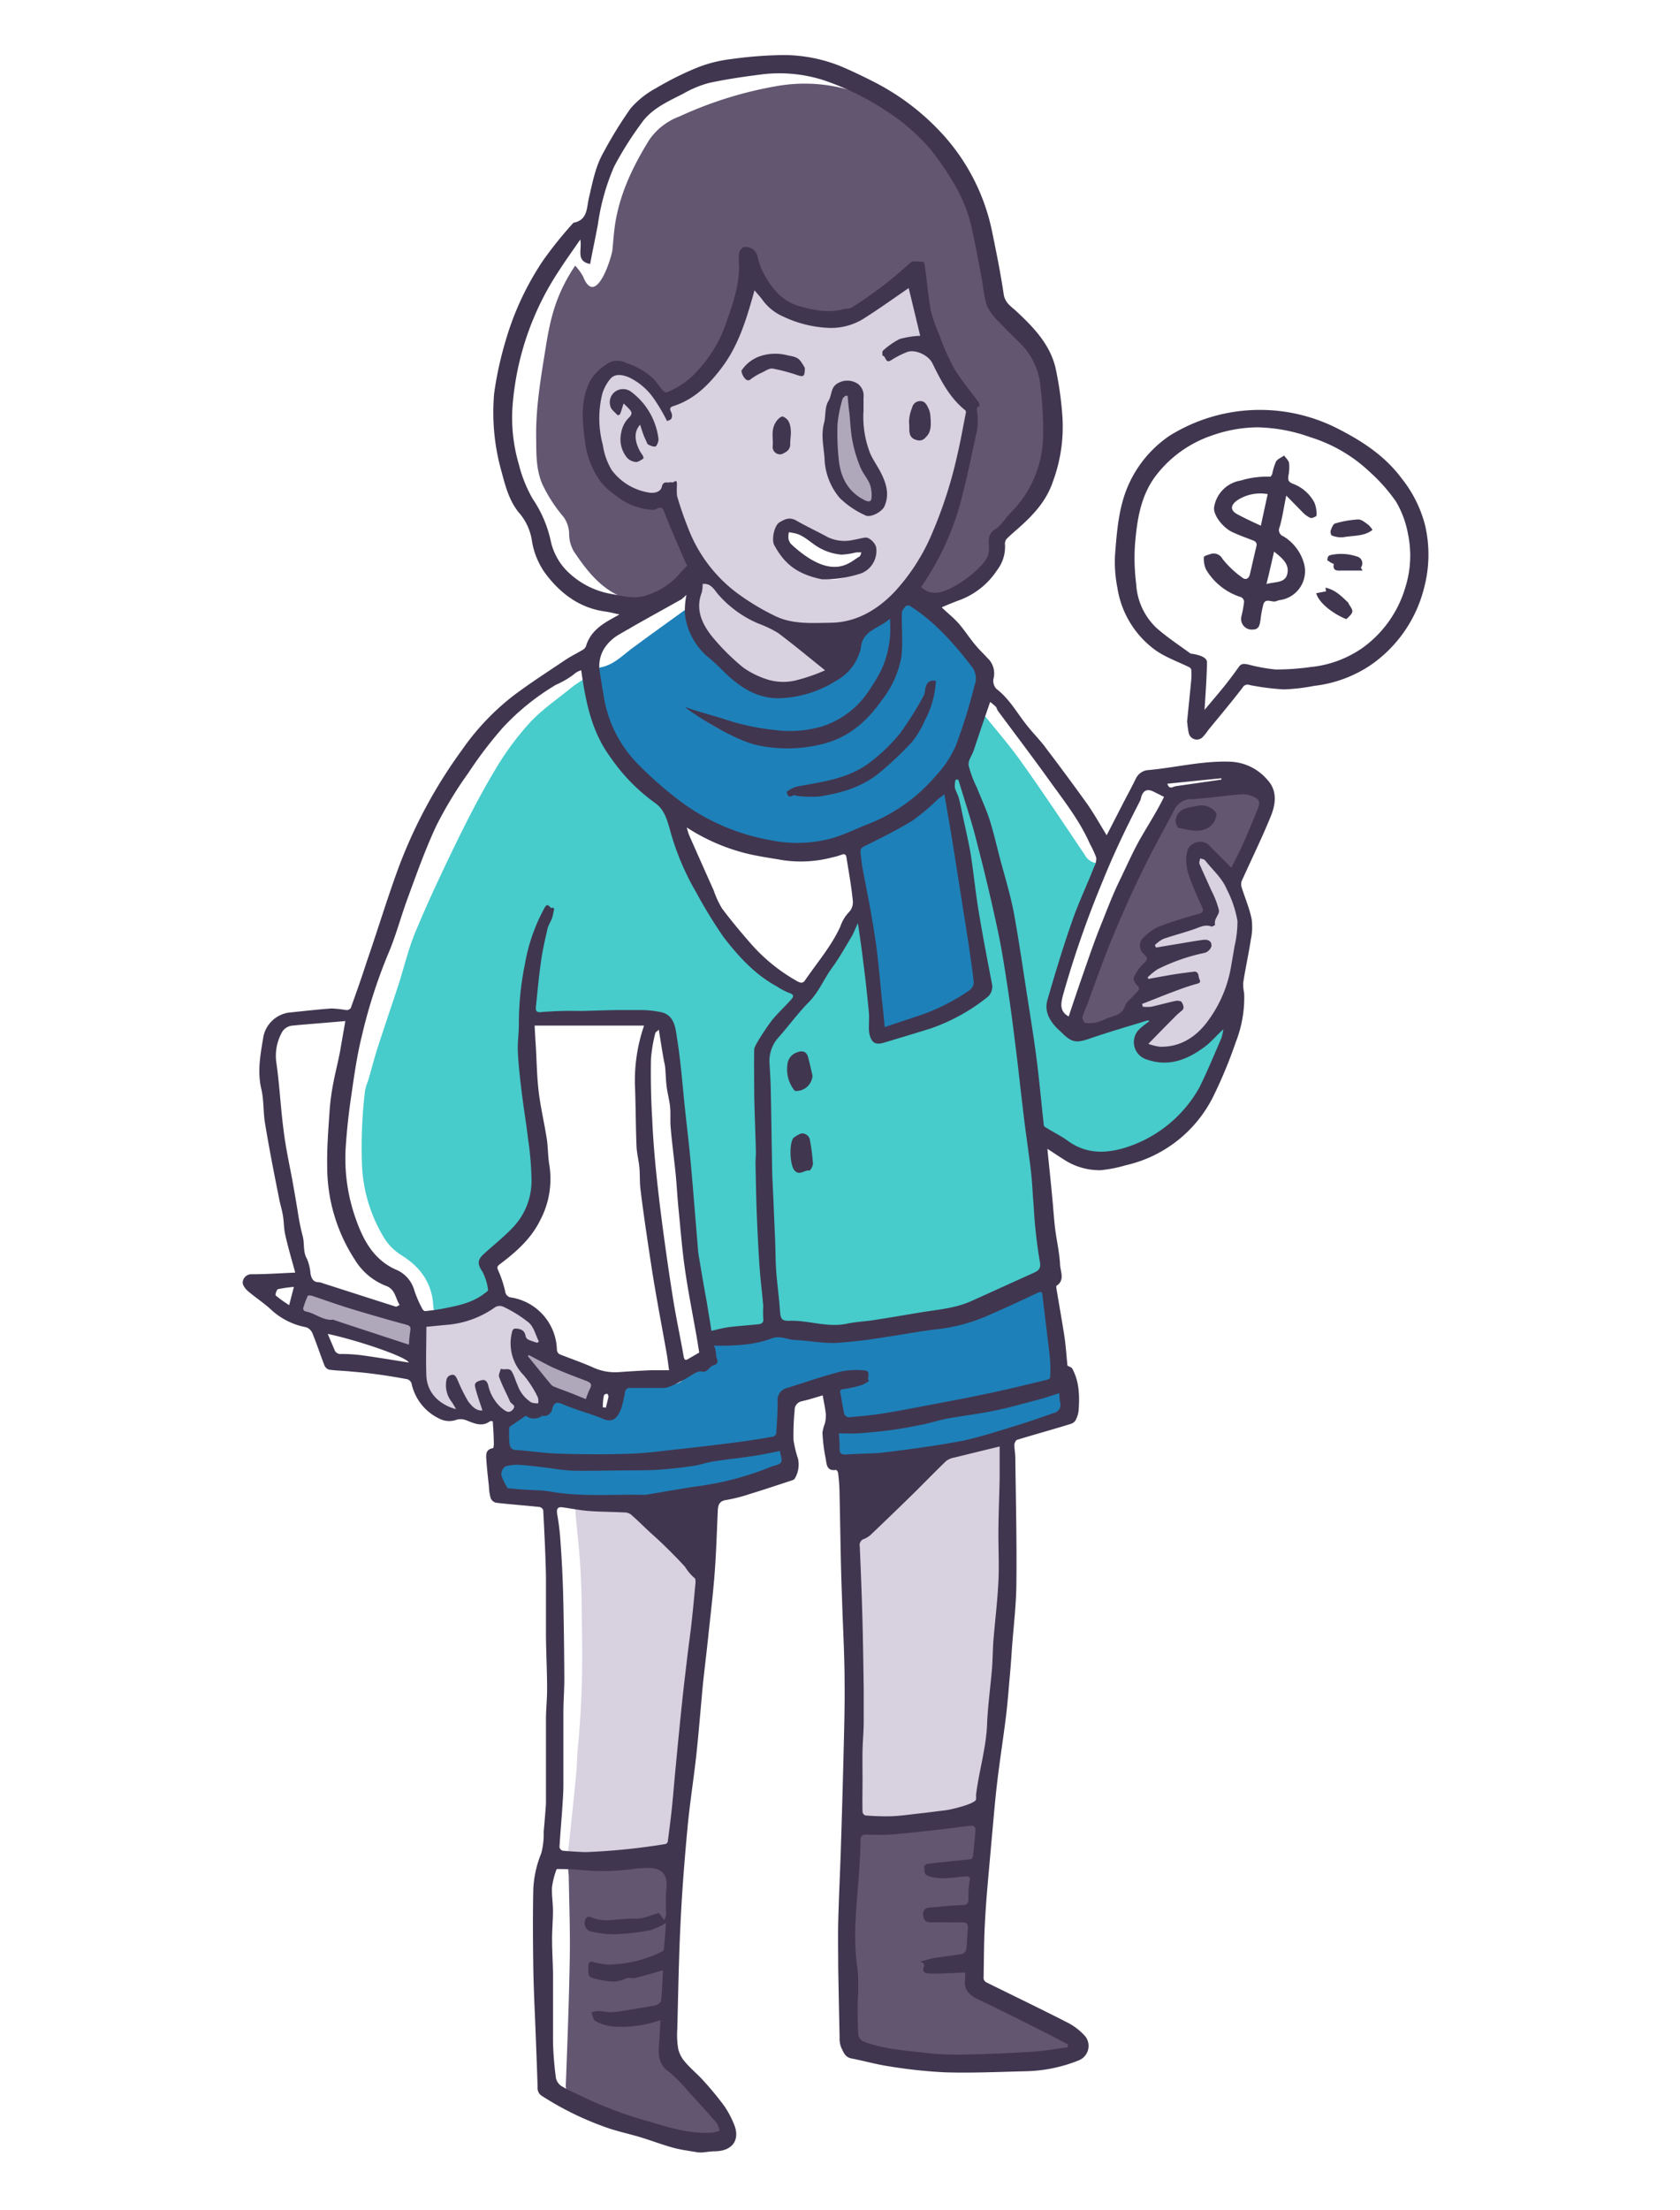 <svg id="Layer_1" data-name="Layer 1" xmlns="http://www.w3.org/2000/svg" viewBox="0 0 340 447"><defs><style>.cls-1{fill:#fff;fill-rule:evenodd;}.cls-2{fill:#afa7ba;}.cls-3{fill:#d7d1e0;}.cls-4{fill:#47cbcb;}.cls-5{fill:#625671;}.cls-6{fill:#1e80b8;}.cls-7{fill:#fbeaee;}.cls-8{fill:#41364f;}</style></defs><path class="cls-1" d="M0,0H340V447H0Z"/><path class="cls-2" d="M58.92,262.56c1.22-2.34,1.25-2.49,4-1.84,3.06.71,6.08,1.69,9.09,2.66s6,2,9,3.14a5.77,5.77,0,0,1,2.23,1.24,3.12,3.12,0,0,1,0,4.46,2,2,0,0,1-1.8.13c-4.85-2.48-10.21-3.06-15.36-4.46a34.88,34.88,0,0,1-5-1.66,2.3,2.3,0,0,1-1.22-1.75c.15-1-.68-1.12-1-1.65Z"/><path class="cls-3" d="M139.41,432.18a.45.45,0,0,1,0-.23h6.19a.49.49,0,0,1,0,.24Z"/><path class="cls-4" d="M118.23,137c.6,2.53,1.11,5,1.76,7.37a27.72,27.72,0,0,0,4.93,10,57.69,57.69,0,0,0,9,8.78,7.11,7.11,0,0,1,1.56,3c1,2.54,2,5.08,2.81,7.67a50.67,50.67,0,0,0,7.35,14c3.56,4.88,7.62,9.36,13.21,12.09a9.19,9.19,0,0,0,.85.38c1.71.7,1.82,1.49.53,2.82-1.58,1.63-3.1,3.35-4.6,5a6.55,6.55,0,0,0-.76,1.52c-.12.22-.18.59-.36.67-1.45.61-1.41,1.86-1.41,3.11v8.56c.09,3.59.3,7.18.43,10.77,0,.84-.2,1.68-.16,2.52.23,5.47.5,11,.77,16.42.18,3.62.36,7.26.56,10.89a27.64,27.64,0,0,0,.32,4.36c.27,1.11-.31,1.49-1.11,1.62-1.7.26-3.35.46-5.12.59-1.44.1-2.88-.06-4.15,1-.51.41-1.11.15-1.26-.63-.34-1.95-.71-3.9-1-5.85-.53-3-1.11-6-1.55-9.1-.3-2.14-.4-4.3-.6-6.46-.34-3.65-.7-7.29-1.05-10.94-.27-2.94-.52-5.89-.82-8.83s-.7-6.13-1-9.19c-.29-2.72-.49-5.46-.86-8.16a12.75,12.75,0,0,0-1-3.93c-.94-1.85-2.8-2.06-4.68-2a59.52,59.52,0,0,0-6.41.07c-2.84.29-5.73-.64-8.51.52a2.15,2.15,0,0,1-.76,0c-1-.07-2.23-.52-2.93-.12-1.27.71-2.33-.18-3.48,0a1.6,1.6,0,0,1-.76-1.12c.24-3.16.47-6.34.9-9.48.33-2.41.9-4.8,1.46-7.16a17.43,17.43,0,0,1,.92-2,3.45,3.45,0,0,0,0-1.11,3.15,3.15,0,0,0-.72.59,22.25,22.25,0,0,0-3.35,8.7c-.53,3-1.11,6-1.41,9a43.14,43.14,0,0,0,0,5.57,2.44,2.44,0,0,1,0,.54c-.92,4,0,7.93.24,11.89.27,5.78,2.06,11.35,2,17.2,0,4.65-1.28,8.57-4.61,11.78-1.65,1.59-3.35,3.12-5.15,4.57-1,.84-.66,1.65-.32,2.57a23.75,23.75,0,0,1,1.34,3.94c.1.47-.51,1.27-1,1.62a16.53,16.53,0,0,1-7,2.74c-1,.17-2.32.71-3,.29s-.56-1.84-.71-2.85c-.66-4.1-3-6.86-6.47-9a10.86,10.86,0,0,1-3.47-3.6,30.67,30.67,0,0,1-4.34-14.15,94.92,94.92,0,0,1,.6-15.45,12.08,12.08,0,0,1,.67-2.14c.63-2.23,1.19-4.38,1.88-6.55,1.35-4.19,2.79-8.36,4.16-12.55,1.19-3.68,2.07-7.49,3.55-11,2.5-6,5.27-11.88,8.11-17.72,2.41-4.92,4.9-9.81,7.7-14.49a58.72,58.72,0,0,1,7.19-9.88c2.49-2.7,5.58-4.8,8.45-7.13.8-.67,1.71-1.2,2.7-1.88Z"/><path class="cls-5" d="M116.37,53.69A11.66,11.66,0,0,1,118,55.92c2.55,6.47,5.79-3.78,5.95-5.43s.29-3.56.56-5.32c1-6.19,3.66-11.68,6.93-16.94a12.83,12.83,0,0,1,6.06-4.67,79.33,79.33,0,0,1,19.84-6.17,32.45,32.45,0,0,1,18.48,2.23,42.64,42.64,0,0,1,8.66,5.79A38.42,38.42,0,0,1,197.11,45c1.53,5.28,1.77,10.83,3.34,16.08.52,1.77,2.13,3.34,3.57,4.71,3,2.84,5.91,5.74,6.81,10a40.6,40.6,0,0,1,.11,18.38,25.9,25.9,0,0,1-3.89,8.12,22.87,22.87,0,0,1-3,2.79,22.42,22.42,0,0,1-1.91,2.34c-1.31,1-1.4,2.31-1.35,3.82.09,2.14-1.47,3.53-2.84,4.86a14.43,14.43,0,0,1-5.8,3.87c-1.81.53-3.65,1.27-5.57-.12-1.11-.8-.87-1.27-.34-2.23,1.85-3.34,3.71-6.69,5.33-10.16a39.56,39.56,0,0,0,2.36-6.68c.92-3.42,1.66-6.88,2.42-10.34a37.47,37.47,0,0,0,.81-7.47,4.06,4.06,0,0,0-1.27-3.06,35.22,35.22,0,0,1-6.43-11.15,40,40,0,0,1-2.75-13.66,7.45,7.45,0,0,0-.31-1.46,5.68,5.68,0,0,0-2.06.51c-1.48,1.11-2.76,2.5-4.26,3.62-2.46,1.84-5,3.57-7.57,5.29-.35.24-.92.13-1.38.24a19.12,19.12,0,0,1-9.26-.57,9.55,9.55,0,0,1-5.47-3.51,19.23,19.23,0,0,1-3.34-5.74c-.18-.64-.36-1.26-.52-1.89-.24-.89-1-.78-1.61-.73-.14,0-.28.74-.32,1.11a31.89,31.89,0,0,0-.47,4.57c.08,2.87-1.28,5.33-2,8a26.12,26.12,0,0,1-5.44,9.62,21.26,21.26,0,0,1-7.06,5.68c-1.29.65-1.75.51-2.43-.81-1.45-2.77-4-3.92-6.8-4.83-.25-.09-.46-.24-.71-.32-.43-.12-1-.46-1.29-.3-1.6,1-3.25,1.84-4.29,3.68C118.59,80,118.56,83,118.68,86a22.2,22.2,0,0,0,3.6,11.38A10.17,10.17,0,0,0,125,99.63a12.92,12.92,0,0,0,6.84,2.77,3.82,3.82,0,0,0,1.37-.37,1.19,1.19,0,0,1,1.1,0,1.16,1.16,0,0,1,.64.9,40.33,40.33,0,0,0,4.46,10.52c.43.76.67,1.35-.36,2a7,7,0,0,0-1.6,1.89c-1.66,1.92-4,2.86-6.21,3.77-2.62,1.12-5.08,0-7.34-1.32-3.34-2-5.67-5.13-7.8-8.31a7.23,7.23,0,0,1-.92-3.55,6,6,0,0,0-1.2-3.45,29.59,29.59,0,0,1-4.24-6.58c-1.3-3.06-1.19-6.2-1.23-9.33-.1-6.29,1-12.49,2-18.7s2.25-10.66,5.89-16.14Z"/><path class="cls-4" d="M156.4,253.69c-.2-6.95-.44-14.81-.67-22.68-.08-2.79-.18-5.57-.27-8.36-.09-2.62-.14-5.24-.28-7.8a7.25,7.25,0,0,1,1.87-5.35c2.41-2.77,4.86-5.51,7.14-8.39a60.26,60.26,0,0,0,3.57-5.37c1.42-2.23,2.84-4.55,4.2-6.86.4-.66.58-1.48.95-2.22a1.1,1.1,0,0,1,.79-.5c.18,0,.5.38.55.63.39,2.38.8,4.77,1.11,7.18.41,3.54.75,7.1,1.12,10.67.1,1.11,0,2.31,0,3.46.08,2,1,2.5,2.86,1.92,2.73-.84,5.5-1.55,8.24-2.36,3.62-1.12,6.8-3.11,10-5,2.23-1.29,2.85-3,2.33-5.57-1.11-5.21-2-10.46-2.91-15.7-.8-4.81-1.35-9.68-2.23-14.49-.48-2.62-1.45-5.14-2.14-7.71a2,2,0,0,1,.15-1.44,1.53,1.53,0,0,1,1.19-.6c.26,0,.61.55.72.91,1.4,4.77,2.85,9.52,4.11,14.32,1.31,5,2.54,10,3.62,15.08.85,4,1.46,8,2.11,12.09.73,4.65,1.45,9.31,2.08,14,.38,2.8.56,5.57.87,8.43s.65,5.33,1,8,.63,5.26.9,7.89c.37,3.79.65,7.58,1.12,11.36.24,2.23.68,4.46,1.11,6.69.18,1.06-.58,1.44-1.27,1.8-2.23,1.11-4.32,2.23-6.57,3.2a101.14,101.14,0,0,1-10.36,3.93c-2.68.78-5.58.83-8.35,1.29-2.55.42-5.09,1.12-7.65,1.41a82.29,82.29,0,0,1-10.28.91,67.52,67.52,0,0,1-8.25-1c-1-.13-1.37-.62-1.42-1.68-.35-3.73-.69-7.43-1-12.06Zm7.29-36.12a3.68,3.68,0,0,0,0-.47c-.18-.77-.39-1.53-.56-2.31-.32-1.56-1-1.82-2.37-.9s-1.12,4.64.25,5.72a.87.87,0,0,0,.75.11C162.74,219.27,163.71,218.79,163.69,217.57Zm-3.21,14.93a25.7,25.7,0,0,0,.52,3.14c.1.37.73.92.93.86.67-.24,1.77-.67,1.79-1.12a16.82,16.82,0,0,0-.35-4.31,1.19,1.19,0,0,0-.9-1,1.17,1.17,0,0,0-1.23.47,6.37,6.37,0,0,0-.76,1.92Z"/><path class="cls-3" d="M135.26,84c-.54-1.85.53-2.23,1.9-2.67a16,16,0,0,0,6.5-4.77c2.13-2.55,4.24-5.11,5.27-8.39s2.07-6.24,3.12-9.36c.24-.7.67-.78,1.21-.31a4.62,4.62,0,0,1,1,1.06,10.58,10.58,0,0,0,6.32,4.6,43.68,43.68,0,0,0,6.69,1.49,11.18,11.18,0,0,0,7.62-1.85c2.95-1.87,5.71-4,8.54-6.06.63-.46,1.12-.48,1.27.34.76,3.18,1.43,6.38,2.23,9.55.32,1.21-.3,1.5-1.11,1.23-2.23-.71-3.86.51-5.58,1.5-.22.13-.51.32-.56.54a4.74,4.74,0,0,0,0,1.19c.34,0,.75.09,1-.08,1.36-.88,2.75-1.8,4.46-1.47a5.34,5.34,0,0,1,4.08,2.68c1.79,3.43,3.34,7,6.61,9.4a1.28,1.28,0,0,1,.28,1c-.5,2.59-1.06,5.19-1.6,7.8a90.37,90.37,0,0,1-5.2,16.53,40.83,40.83,0,0,1-7.53,11.9,19.55,19.55,0,0,1-16.19,6.81c-3-.17-6.06-.22-8.86-1.4a38.18,38.18,0,0,1-5.07-2.84c-1.55-.91-3.11-1.83-4.59-2.83a6.77,6.77,0,0,1-1.54-1.62c-1.11-1.39-2-2.88-3.18-4.26a28.54,28.54,0,0,1-4.86-9.36c-.43-1.29-.79-2.62-1.11-4a3.39,3.39,0,0,1,0-.9V98.37c-.51,0-1.32-.13-1.49.13-1.94,2.79-4.39,1.63-6.59.74a11.93,11.93,0,0,1-3.88-2.75,9.24,9.24,0,0,1-2.12-3.43,23.5,23.5,0,0,1-.89-13.73,7.65,7.65,0,0,1,1.89-3.24c1.34-1.31,3.15-.94,5.42.25,2,1,3,3,4.67,4.3.85.69,1.12,2.13,1.58,3.23Zm33.9-5.2-.28.52v1.64a1.68,1.68,0,0,0-.5.35c-1.47,1.92-.91,4.29-1.29,6.44a12.45,12.45,0,0,0,.26,4.55c.56,2.72.83,5.48,2.87,7.8a14.1,14.1,0,0,0,5.49,3.59c.26.12.78-.35,1.18-.54l1.89-2.16c.11-2.31-.19-4.46-2-6.15a23.69,23.69,0,0,1-2.31-7.09c-.1-1-.33-1.9-.5-2.84,0-1.8.13-3.58.14-5.38,0-.24-.26-.53-.47-.74-1.59-1.67-2.45-1.65-4.46,0Zm7.48,33.07c0-1.61-.64-2.23-2.07-2.31-1.85-.11-3.59,1.25-5.49.29-1.11-.55-2.31-1-3.46-1.52-1.66-.79-3.27-1.73-5-2.4a2.51,2.51,0,0,0-2.9,1.18c-1.31,1.79-.55,3.59,1,5.23,2.07,2.23,4.2,4.53,7.71,4.22,2.16,1.4,4.21.36,6.19-.37S176.34,114,176.64,111.82ZM129.11,92c-1-1.87-1.64-3.69-.77-5.67a1.44,1.44,0,0,1,.9-.81,1.48,1.48,0,0,1,.95.72c.45.73.76,1.56,1.18,2.32a3.2,3.2,0,0,0,.7.61c.14-.32.46-.7.38-1a20.9,20.9,0,0,0-1.31-3.86A9.18,9.18,0,0,0,127,79.82c-1.6-.76-2.8-.15-3,1.66,0,.33.37.72.57,1.11.31-.21.63-.39.91-.62s.52-.5.78-.75a20.42,20.42,0,0,1,2,2.23c.14.2-.26.93-.55,1.29-1.83,2.23-2.15,4.68-.88,6.9.76,1.26,1,1.3,2.23.35Zm27-19.91c-1.53.4-3.77.5-4.9,2.79l-.41.82c.4.13.86.43,1.19.3a9.63,9.63,0,0,0,1.82-1c1-.64,2-1.28,3.35-.81s2.73.69,4.06,1.12c.93.31,1.3-.14.94-.8a4.2,4.2,0,0,0-2-2A16.52,16.52,0,0,0,156.13,72.08Zm31.58,12.61h-.11a3.34,3.34,0,0,0,0-1.18,13,13,0,0,0-1.06-1.76c-.51.45-1.34.82-1.49,1.37a11,11,0,0,0-.3,3.53,1.91,1.91,0,0,0,.88,1.44,1.24,1.24,0,0,0,1.77-1c.11-.81.2-1.59.31-2.35Zm-28.12,3h-.11a4.16,4.16,0,0,0,0-1.32,6,6,0,0,0-1.12-1.18c-.26.29-.48.59-.76.86-1.18,1.11-.21,2.62-.66,3.9-.1.29.6.86.92,1.29.47-.35,1.11-.61,1.35-1.11A11.92,11.92,0,0,0,159.59,87.7Z"/><path class="cls-6" d="M141,144.43a26.13,26.13,0,0,0,13.38,5.69,31.06,31.06,0,0,0,5.78.51c1.77-.06,3.52-.72,5.3-.84a13.44,13.44,0,0,0,7.61-3.34,24.58,24.58,0,0,0,8.83-14.25,35.18,35.18,0,0,0,.32-6.15,3.23,3.23,0,0,0-.28-1.3,2.36,2.36,0,0,1,1.51-3.14,1.11,1.11,0,0,1,.83.18,43.33,43.33,0,0,1,11.15,10.58c.7,1,1.52,1.85,2.23,2.82a1.91,1.91,0,0,1,.39,1.32c-.86,3.67-1.73,7.34-2.7,11-1.5,5.69-5.27,9.86-9.47,13.66a34,34,0,0,1-9.51,5.9c-2,.85-3.95,1.72-6,2.45a28.38,28.38,0,0,1-15,.94,42.92,42.92,0,0,1-17.89-7.72c-4.83-3.58-9.47-7.42-12.7-12.62-2-3.2-2.8-6.83-3.53-10.47a23.43,23.43,0,0,1-.5-3.64,1.25,1.25,0,0,1,.73-1c2.67-.48,4.46-2.39,6.46-3.88,3.47-2.57,7-5.09,10.49-7.61a.92.92,0,0,1,.36-.13c.73,1.9,1.12,4,2.23,5.57a51.57,51.57,0,0,0,6,6.53,38.43,38.43,0,0,0,4.05,3.14,10.8,10.8,0,0,0,6.85,1.93,16.85,16.85,0,0,0,7.66-1.56,28.19,28.19,0,0,0,5.16-2.92,10.32,10.32,0,0,0,2.39-3.59,17.2,17.2,0,0,0,1.11-3.64,2.47,2.47,0,0,1,1.55-1.78c1.12-.55,2.23-1.27,3.29-1.92s1.63-.38,1.68.92c0,1.49.15,3,.19,4.45a1.52,1.52,0,0,1-.17.63c-1.39,3-2.41,6.23-4.46,8.92-3.35,4.46-7.56,7.34-13.21,8A39,39,0,0,1,146,145.84l-4.93-1.65-.4-.13Zm20,15.31v.56a29.14,29.14,0,0,0,4.76.23,25.42,25.42,0,0,0,9.49-3,30.1,30.1,0,0,0,9.54-8.67,19.94,19.94,0,0,0,2.6-4.75c.67-1.73,1.57-3.5,1.21-5.71-.68,1.46-1.33,2.67-1.82,4-1.89,4.91-5.3,8.62-9.32,11.8-4.83,3.77-10.65,4.7-16.46,5.6Z"/><path class="cls-3" d="M174.2,364.78V355.4c0-3-.14-5.91-.17-8.87,0-1.11.19-2.23.18-3.34-.06-5-.13-10-.27-14.95-.13-5.18-.33-10.38-.53-15.61,0-1,.12-1.6,1.18-1.9a4.11,4.11,0,0,0,1.54-1q3.92-3.73,7.8-7.5c2-2,4.35-3.78,5.94-6.08s3.67-1.81,5.58-2.47,4-1,6-1.54c1.32-.33,1.69-.13,1.68,1.12q-.09,7.8-.26,15.6a43.71,43.71,0,0,0-.23,4.57c.4,4.83-.45,9.6-.61,14.41-.18,5.21-.65,10.42-1,15.6-.15,1.94-.71,3.86-.71,5.79,0,5.19-2,10-2.23,15.24-.09,1.74-.34,1.72-2.05,1.86-3,.22-5.93.67-8.92.9s-6.25.31-9.37.47c-.57,0-1.12.17-1.71.19-1.69.07-2-.27-2-2v-1.2Z"/><path class="cls-6" d="M121.81,294.71c-2.86,0-5.7.1-8.54,0-3.13-.15-6.25-.55-9.38-.77-1.42-.1-1.18-1.25-1.37-2.06a20.5,20.5,0,0,1-.11-2.12c-.21-1.12-.33-2.05,1.31-2.23.61-.06,1.11-.94,1.71-1.35.36-.22,1-.48,1.25-.32,1.37.9,2.6.26,3.75-.33a2.44,2.44,0,0,0,.9-1.64c.17-.92.6-1.11,1.38-.83,2.23.79,4.36,1.62,6.55,2.41.92.33,1.85.63,2.78.9,1.54.43,2.44,0,2.93-1.53.38-1.2.48-2.49.83-3.72a1.48,1.48,0,0,1,1-.91c2.47-.14,4.95-.16,7.42-.21,1.48,0,3.27.22,4.06-1.05s2-1.62,3.13-2.23a20.47,20.47,0,0,1,2-.82c1-.39,1-1.11.75-2a4.1,4.1,0,0,1-.34-1.54c0-.36.58-.93.87-.91a23.61,23.61,0,0,0,9.3-.94,14.75,14.75,0,0,1,7.8-.1,38.74,38.74,0,0,0,14.24-.1c3.66-.69,7.34-1.29,11-1.89,2.52-.41,5.19-.39,7.56-1.2,4.15-1.42,8.14-3.34,12.19-5.05,1-.43,2-.92,3-1.37s1.56-.27,1.69.88c.26,2.23.53,4.46.8,6.76s.57,4.27.75,6.42a25.52,25.52,0,0,1,0,3.91c0,.3-.54.72-.89.81-3.92,1-7.81,1.95-11.79,2.8-3.52.76-7.06,1.37-10.61,2s-7.07,1.38-10.61,2c-2.51.43-5,.68-7.57,1a1.14,1.14,0,0,1-1-.22,1.11,1.11,0,0,1-.41-.9c-.22-1.39-.49-2.76-.73-4.15-.14-.86-.3-1.66,1.05-1.78a12.91,12.91,0,0,0,3.35-.81c.47-.17.78-.77,1.11-1.18-.39-.27-.8-.81-1.11-.76a26.94,26.94,0,0,0-4.54.78c-3.21.9-6.39,1.95-9.59,2.92a2.23,2.23,0,0,0-1.75,2.45c0,2.12-.12,4.25-.26,6.38a1.28,1.28,0,0,1-.72,1c-3.16.51-6.35,1-9.53,1.38s-6.46.86-9.7,1.28c-1.11.14-2.23.26-3.34.33l-12.61.7Z"/><path class="cls-3" d="M114.89,375.23c.26-2.39.51-4.53.73-6.69.35-3.35.7-6.6,1-9.91.17-1.76.16-3.55.35-5.31a202.78,202.78,0,0,0,.78-24.65c0-3.83-.07-7.65-.29-11.47s-.67-7.5-1-11.24v-1.12c3.73.16,7.38.3,11,.48a1.38,1.38,0,0,1,.85.3c1.83,1.77,3.61,3.59,5.44,5.37s3.51,3.4,5.26,5.12c.18.17.4.45.38.65-.1.9.41,1.3,1.12,1.56,1.11.39.79,1.29.73,2-.12,1.9-.3,3.8-.51,5.68-.27,2.42-.58,4.83-.88,7.25-.33,2.72-.68,5.43-1,8.16-.38,3.42-.74,6.86-1,10.29s-.52,6.79-.86,10.19c-.22,2.33-.58,4.65-.88,7a34.42,34.42,0,0,1-.47,3.53c-.12.5-.57,1.19-1,1.29a40.12,40.12,0,0,1-5.93,1.17c-2.36.24-4.75.23-7.12.27s-4.5.06-6.72.06Z"/><path class="cls-4" d="M199.1,144.54c2.55,3.19,5.2,6.21,7.51,9.46,4.46,6.25,8.68,12.61,12.95,18.95a3.15,3.15,0,0,0,2.81,1.67l-1.85,4.57c-1,2.44-2.12,4.83-2.94,7.34-1.75,5.28-3.35,10.6-5,15.93-.64,2.16.64,3.71,1.93,5.22.35.4.75.76,1.12,1.11a3.54,3.54,0,0,0,4.1.77c3.95-1.38,8-2.52,12-3.69.36-.11.85.22,1.28.35a10.46,10.46,0,0,1-.71,1.37,14.15,14.15,0,0,0-2.07,2.56c-.56,1.3.57,3,1.87,3.62a8.62,8.62,0,0,0,5.82.14,15.15,15.15,0,0,0,8.13-5.16c.46-.57,1.47-1.35,1.83-1.18,1,.5.19,1.42-.07,2.06-1,2.66-2.23,5.27-3.29,7.91a23.9,23.9,0,0,1-1.29,3,30.94,30.94,0,0,1-2.55,3.47,25.48,25.48,0,0,1-11.15,8,19,19,0,0,1-8.72,1.27,11.7,11.7,0,0,1-3.93-1.44c-2-1.11-4-2.23-5.92-3.46a1.09,1.09,0,0,1-.39-.78c-.29-3.08-.49-6.17-.84-9.24s-.84-6-1.26-9c-.47-3.22-.89-6.46-1.42-9.67-.71-4.46-1.36-8.92-2.28-13.26s-2.1-8.81-3.28-13.18q-1.63-6.06-3.54-12a48.88,48.88,0,0,0-2.39-5.69c-.57-1.17.07-2,.47-3,1.08-2.58,2-5.25,3.06-8.1Z"/><path class="cls-5" d="M200.18,416.05c-4.1,0-8.2.11-12.27,0a51.29,51.29,0,0,1-7.18-1c-2-.35-3.89-1-5.86-1.31-1.39-.25-1.69-1.17-1.72-2.29-.11-4.15-.14-8.32-.24-12.48,0-2.53-.3-5.06-.22-7.58.16-5.46.49-10.93.75-16.38a15.31,15.31,0,0,1,.27-3.17A1.85,1.85,0,0,1,175,370.7c2.83-.19,5.68-.13,8.51-.34s5.51-.63,8.25-1c1.75-.22,3.48-.52,5.21-.75.8-.12,1.21.26,1.12,1.11-.09,1.32-.18,2.63-.31,3.95-.34,3.23-.78,6.45-1,9.7-.27,4.19-.38,8.4-.56,12.61-.08,1.72-.18,3.43-.25,5.14a1.8,1.8,0,0,0,1.11,1.93c2.5,1.22,5,2.51,7.45,3.77l4.65,2.4c2.23,1.11,4.46,2.23,6.61,3.5.44.25.68.84,1,1.28a4.1,4.1,0,0,1-1.21.71c-2.54.47-5.09,1-7.66,1.25s-5.13.28-7.69.4Z"/><path class="cls-5" d="M145.62,431.93h-6.21c-3-.79-6-1.55-8.92-2.39A77.61,77.61,0,0,1,116,424a2.29,2.29,0,0,1-1.48-2.46c.32-8.46.64-16.92.79-25.38.1-5.43-.11-10.86-.2-16.3,0-.7-.11-1.42-.19-2.32H117c1.64.08,3.28.29,4.92.24,3-.11,6-.31,9-.57s4.61,1.11,4.46,3.91c-.35,8.92-.81,17.84-1.18,26.81-.11,2.88-.08,5.74-.08,8.62a1.43,1.43,0,0,0,.44.9c2.36,2.32,4.83,4.55,7.12,6.92a54,54,0,0,1,4.14,5,1.82,1.82,0,0,1-.18,2.57Z"/><path class="cls-6" d="M198,198.86c-.29.49-.57,1.47-1.21,1.9a46.44,46.44,0,0,1-7,4.13,70.56,70.56,0,0,1-8.62,2.82c-2.63.76-2.69.68-2.91-2.05-.32-3.77-.44-7.56-.9-11.31s-1.27-7.63-1.93-11.44c-.58-3.34-1.21-6.69-1.75-10a2,2,0,0,1,.15-1.55,2,2,0,0,1,1.22-1,84.57,84.57,0,0,0,9.45-5,37.43,37.43,0,0,0,5.07-4.25c1.33-1.18,1.93-1.11,2.31.58.66,2.92,1.17,5.87,1.64,8.81.57,3.57,1,7.16,1.54,10.71.69,4.46,1.48,8.85,2.23,13.27.21,1.34.42,2.64.71,4.4Z"/><path class="cls-5" d="M251.62,159.9a13,13,0,0,1,2.14.59c1.75.79,2.09,1.65,1.34,3.5s-1.63,3.69-2.44,5.58-1.62,3.7-2.48,5.57c-.64,1.38-1.17,1.43-2.23.33-1.29-1.33-2.58-2.68-4-3.92a2,2,0,0,0-3.07,1.2c-.52,2.46.43,4.62,1.31,6.78.56,1.35,1.21,2.67,1.72,4s.08,1.76-1.26,2.12c-2.64.74-5.26,1.57-7.8,2.56a16.77,16.77,0,0,0-3,2c-1,.68-.24,1.44-.06,2.1s1,1.38,1,2-.89,1.11-1.38,1.64a2.43,2.43,0,0,0-.31,3.53,1.78,1.78,0,0,1,0,1.43,1.73,1.73,0,0,1-1.09.92c-1.25.47-1.5,1.51-2,2.48a2.83,2.83,0,0,1-1,1.3,29,29,0,0,1-3.23,1.06c-.28.09-.71.1-.84.3-.85,1.25-2.11.68-3.18.69-.87,0-1.6-1.44-1.29-2.23,2-5.39,3.92-10.84,6.13-16.17s4.54-10.36,7-15.43c1.94-3.93,4.19-7.7,6.38-11.49a2.6,2.6,0,0,1,1.69-1.12c4-.56,7.91-.94,12-1.36Zm-8.19,3.51a19.93,19.93,0,0,0-3.59.93c-.56.27-.92,1.11-1.25,1.7-.09.19.2.85.37.86,1.64.21,3.29,1,4.94.09.9-.47,1.87-1.17,1.51-2.23-.24-.6-1.36-.92-2-1.35Z"/><path class="cls-3" d="M104.33,269.18c-.54,2.23-.82,4.24.36,6.08.49.78,1.11,1.46,1.63,2.23a50,50,0,0,1,2.84,4.58c.31.6,0,1.49.06,2.23-.79-.12-1.85.07-2.29-.37a19.76,19.76,0,0,1-2.79-3.64c-.68-1-.78-2.57-2.67-2.66a14.6,14.6,0,0,0,2.17,5.38c.11.19.31.34.42.53.36.61,1.12,1.22.22,2a1.89,1.89,0,0,1-2.44.24c-2-1.12-2.83-3.09-3.55-5.13-.11-.33-.51-.55-.77-.82-.27.45-.54.9-.77,1.35a1.5,1.5,0,0,0,.13.37c.51,1.12,1.05,2.14,1.53,3.23a4.24,4.24,0,0,1,.19,1.12,4.59,4.59,0,0,1-1,.1c-2.91-.29-3.92-2.55-5-4.75-.26-.51-.32-1.12-.59-1.63-.16-.29-.55-.46-.84-.68-.13.29-.41.62-.36.87a20.71,20.71,0,0,0,.75,2.91c.18.52.67.95.88,1.47a1.29,1.29,0,0,1,0,1.12,1.19,1.19,0,0,1-1.11.18c-3.19-1.23-5.4-3.35-5.65-6.9-.19-2.81,0-5.66,0-8.49v-.53c0-1.89,0-1.84,1.8-1.9a21.61,21.61,0,0,0,12.58-3.94c.48-.35,1.6,0,2.32.23a24.78,24.78,0,0,1,3,1.67,7.47,7.47,0,0,1,4,5.65,1.21,1.21,0,0,1-.17,1,1,1,0,0,1-.94,0c-1-.59-2.53-.47-2.74-2.14,0-.33-.68-.54-1.2-.89Z"/><path class="cls-3" d="M235.09,212.26a1.89,1.89,0,0,1-.67,0c-.79-.31-1.56-.67-2.34-1a8,8,0,0,1,1-2c1.61-1.66,3.35-3.19,5-4.82a3.37,3.37,0,0,0,.52-1.25,8.15,8.15,0,0,0-1.21,0c-1.6.36-3.16.86-4.77,1.12-.58.09-1.25-.34-1.89-.52.31-.51.52-1.3,1-1.48,2.73-1.11,5.58-2.11,8.31-3.15a4.76,4.76,0,0,0,1.35-.49c.28-.22.33-.74.49-1.12-.37-.12-.76-.38-1.12-.32-2.61.4-5.2.89-7.8,1.29a1.15,1.15,0,0,1-1-.42,1,1,0,0,1,.14-1c1.37-1,2.79-1.85,4.22-2.72,2-1.21,4.31-1.32,6.47-1.95a7.09,7.09,0,0,0,1.74-1.12c-.71-.2-1.47-.66-2.13-.53-1.76.33-3.45,1.11-5.23,1.35a7.27,7.27,0,0,1-3.34-.27c-.85-.29-.56-1.22.11-1.55a48.29,48.29,0,0,1,5.06-2.23c1.26-.5,2.58-.87,3.87-1.29l.26-.08c.6-.14,2.72-1.54,2.8-2.05a4.07,4.07,0,0,0-.18-2c-.65-1.5-1.51-2.9-2.23-4.38a18.56,18.56,0,0,1-1.26-3.35c-.12-.5.27-1.11.42-1.68.55.16,1.28.14,1.61.5a28.05,28.05,0,0,1,4.67,6.11,32.58,32.58,0,0,1,2.07,6c.59,2.08,0,4.09-.57,6.12-.47,1.68-.63,3.45-1,5.17a24.46,24.46,0,0,1-5.43,11,11.54,11.54,0,0,1-8.93,4.18Z"/><path class="cls-6" d="M122.82,303.3l-12.34-1.11c-2.52-.2-5-.4-7.53-.55-.82,0-1.25-.29-1.29-1.11a1.86,1.86,0,0,0-.4-.92,2.5,2.5,0,0,1-.18-2.18A2.47,2.47,0,0,1,102.7,296a11.61,11.61,0,0,1,6.6.45,13.61,13.61,0,0,0,3.66.19c4.26.16,8.51.55,12.76.39,5.5-.19,11-.63,16.44-1.32,5-.65,10-1.73,15-2.7,1-.2,1.33,0,1.3,1a2.57,2.57,0,0,0,.15.77c.36,1.12,0,1.65-1.12,2.11a66.78,66.78,0,0,1-17.69,4.61c-2.53.29-5,1.12-7.55,1.25-3.15.22-6.31,0-9.47,0Z"/><path class="cls-6" d="M182.36,294.2c-3.7.16-7.4.36-11.15.5-1.69.05-1.85-.18-1.89-1.81a19,19,0,0,0-.22-2.37c-.1-.79.14-1.23,1.11-1.27,3-.14,6.13-.17,9.16-.57s6.1-1.21,9.14-1.81c2.85-.56,5.71-1,8.54-1.63q6.69-1.38,13.25-2.89c1.28-.31,2.52-.81,3.76-1.23.93-.31,1.23,0,1.12,1a9.39,9.39,0,0,0,0,1.5,2.16,2.16,0,0,1-1.65,2.76c-5,1.62-10,3.18-15.06,4.81s-10.5,2.08-15.72,3.26h-.4Z"/><path class="cls-3" d="M158,138.5a12,12,0,0,1-8.51-3.59,62,62,0,0,1-5.95-6.07,20.09,20.09,0,0,1-2.6-5.64,5.54,5.54,0,0,1,.29-2.46c.1-.6.25-1.22.39-1.82s.3-1,.46-1.56A7.53,7.53,0,0,1,144,118a6.7,6.7,0,0,1,1.72,1.68,15.71,15.71,0,0,0,6.91,5.21,28.32,28.32,0,0,1,5.2,2.73c2,1.4,3.88,3.08,5.83,4.62.94.74,1.94,1.4,2.89,2.12s1,1.42-.09,1.9a45,45,0,0,1-5.57,1.88,17.94,17.94,0,0,1-2.92.37Z"/><path class="cls-2" d="M105,275.11c.59-.47,1-.88,1.56-1.23a2,2,0,0,1,2.29-.16c4.14,2.15,8.33,4.22,12.55,6.25a1.82,1.82,0,0,1,.89,2.13,1.87,1.87,0,0,1-2.23,1.28c-3.83-.44-7.28-2.06-10.69-3.68-.64-.3-1-1.3-1.39-2-.12-.16-.15-.37-.28-.48C107,276.6,106.17,276,105,275.11Z"/><path class="cls-4" d="M90.36,162.46c-1,2-1.93,4.1-2.92,6.12a7.63,7.63,0,0,1-.94,1.24.12.12,0,0,0-.09-.13L90,162.48Z"/><path class="cls-3" d="M90.36,162.46H90l3.2-5.91.55.31Z"/><path class="cls-3" d="M134.37,122.37,130.49,125h-.42l4.29-2.61Z"/><path class="cls-6" d="M129.81,125.3l-2.66,2-.28-.42a4.36,4.36,0,0,1,2.92-1.53Z"/><path class="cls-3" d="M86.4,169.69a.12.12,0,0,1,.09.13c-.38,1-.74,2.06-1.11,3.09l-.58-.26Z"/><path class="cls-3" d="M137.84,120.63l-1.86.93,1.75-1C137.8,120.49,137.85,120.54,137.84,120.63Z"/><path class="cls-6" d="M137.72,120.49l1.41-.87.21.44-1.5.57A.11.11,0,0,0,137.72,120.49Z"/><path class="cls-3" d="M136,121.56l-1.61.81c.53-.28,1.12-.55,1.6-.82Z"/><path class="cls-6" d="M130.08,125h.42l-.69.26Z"/><path class="cls-2" d="M168.87,80.91V79.27l.28-.52h1.18a2.9,2.9,0,0,1,3,2c.3,1.36.45,2.76.66,4.14.17,1,.4,1.88.5,2.84a23.59,23.59,0,0,0,2.31,7.09c.66,2.05,1.33,4.1,2,6.16l-1.89,2.16c-.44-.26-.87-.5-1.3-.77s-.5-.53-.79-.59c-3.18-.7-4.29-3.16-5.12-5.91a16.81,16.81,0,0,1-.86-7A72.89,72.89,0,0,0,168.87,80.91Z"/><path class="cls-7" d="M160.9,159.74c5.81-.9,11.63-1.83,16.41-5.57,4-3.18,7.44-6.89,9.32-11.79.49-1.28,1.12-2.5,1.83-4,.36,2.23-.55,4-1.22,5.72a20.47,20.47,0,0,1-2.59,4.75,30.22,30.22,0,0,1-9.55,8.66,25.37,25.37,0,0,1-9.48,3,29.14,29.14,0,0,1-4.76-.22Z"/><path class="cls-8" d="M141.33,435.39c-1.69-.3-3.35-.49-5-.93-2.23-.6-4.37-1.43-6.57-2.1s-4.32-1.12-6.44-1.81a62.18,62.18,0,0,1-13.8-6.69,1.85,1.85,0,0,1-.72-1.37c0-1.27-.42-11.7-.48-13.37-.17-3.93-.35-7.81-.4-11.78-.07-5-.1-9.93,0-14.89a21.66,21.66,0,0,1,1.62-7.57,15.25,15.25,0,0,0,.49-4.36c.17-1.85.32-3.69.46-5.57V347.84c0-2.1.25-4.19.23-6.29,0-3.62-.2-7.23-.23-10.85v-12c-.1-4.39-.32-8.8-.55-13.19,0-.25-.46-.65-.74-.68-2.92-.31-5.87-.52-8.79-.86a1.58,1.58,0,0,1-1.11-.93,10.43,10.43,0,0,1-.35-2.36c-.19-1.75-.39-3.49-.51-5.24-.08-1.11-.24-2.29,1.39-2.52a3.86,3.86,0,0,0,.1-1.31c0-1.34-.12-2.68-.2-4.1,0,0-.41-.13-.6,0-1.63,1.18-3.13.4-4.68-.18a3.12,3.12,0,0,0-1.93-.19A4.33,4.33,0,0,1,89,287a10.23,10.23,0,0,1-5.72-7.2,1.34,1.34,0,0,0-.87-.82c-2.38-.44-4.75-.83-7.13-1.12-1.6-.22-3.23-.34-4.84-.49-1.3-.11-2.6-.13-3.88-.33a1.54,1.54,0,0,1-.92-.9c-.83-2.15-1.55-4.34-2.42-6.48a2.16,2.16,0,0,0-1.27-1.19,14.17,14.17,0,0,1-7-3.48c-1.5-1.41-3.26-2.52-4.82-3.87-.51-.44-1.12-1.31-1-1.82A1.75,1.75,0,0,1,51,257.75c2.92,0,5.84-.21,8.75-.33-.67-2.48-1.43-5-2-7.57-.31-1.28-.27-2.63-.49-3.95s-.56-2.31-.78-3.48c-1-5-2-10.09-2.84-15.17-.39-2.29-.22-4.7-.75-6.95-.87-3.67-.15-7.18.44-10.75a6.17,6.17,0,0,1,5-4.71c2.92-.3,5.84-.64,8.77-.85a24.53,24.53,0,0,1,3,.33,1.11,1.11,0,0,0,.88-.4c1.12-3.11,2.23-6.23,3.23-9.36,2.23-6.43,4.18-12.93,6.54-19.3a99.16,99.16,0,0,1,12.78-23.61,49.6,49.6,0,0,1,10.46-11c3.34-2.5,6.89-4.79,10.38-7.13,1.11-.75,2.3-1.33,3.44-2a1.72,1.72,0,0,0,.77-.76c.76-2.68,2.75-4.2,5-5.47l1.79-1c-1.11-.23-1.94-.46-2.81-.58-5.29-.71-9.21-3.7-12.26-7.81a15.4,15.4,0,0,1-2.64-6.44,11.08,11.08,0,0,0-2.39-5.47c-2.13-2.42-2.95-5.49-3.75-8.52A44,44,0,0,1,100,79.63a70.25,70.25,0,0,1,2.23-10.36,58,58,0,0,1,7.7-16.61,79.83,79.83,0,0,1,5.89-7.34c.09-.1.17-.25.29-.27,2.84-.56,2.6-3,3.07-5,.75-3.18,1.33-6.43,3-9.3a83.47,83.47,0,0,1,5.45-8.83,18.21,18.21,0,0,1,5.14-4.09,63.12,63.12,0,0,1,8.52-4.23,27.53,27.53,0,0,1,6.69-1.65,84.27,84.27,0,0,1,10.29-.81,30.87,30.87,0,0,1,12.63,2.58q2.91,1.28,5.74,2.73a48.68,48.68,0,0,1,14.7,11.34,41.64,41.64,0,0,1,9.43,19c.87,4.23,1.73,8.47,2.36,12.73.26,1.74,1.5,2.46,2.54,3.42,3.48,3.24,6.81,6.69,7.94,11.44A69.12,69.12,0,0,1,215,84.09a31.9,31.9,0,0,1-1.93,13.37c-1.32,3.92-4,6.77-7,9.41-.8.7-1.62,1.4-2.36,2.15a1.56,1.56,0,0,0-.32,1.12,7.74,7.74,0,0,1-1.59,5.18,15.55,15.55,0,0,1-7.42,6c-1.3.47-2.57,1-3.8,1.53,1,1,2.32,2,3.44,3.27s2.11,2.82,3.24,4.19c.81,1,1.75,1.89,2.62,2.83a4.24,4.24,0,0,1,1.17,4.21,2.35,2.35,0,0,0,.61,2c2.51,1.91,4,4.58,5.87,7,1.36,1.8,3,3.35,4.31,5.19q4.14,5.44,8.13,11c1.45,2.05,2.67,4.26,4,6.42l3.16-6.15c.93-1.81,1.91-3.59,2.8-5.43a3,3,0,0,1,2.57-1.62c5.57-.52,11-1.92,16.64-1.68a10.39,10.39,0,0,1,7.39,3.7c2,2.15,1.65,4.88.67,7.3-1.82,4.46-3.94,8.77-5.91,13.15a2,2,0,0,0,0,1.27c.66,2.1,1.55,4.16,2,6.31a11.87,11.87,0,0,1-.13,4.16c-.46,3-1.12,5.94-1.57,8.91a10.41,10.41,0,0,0,.21,2.08,24.63,24.63,0,0,1-1.71,9.86,92.42,92.42,0,0,1-4.72,11.31,26.22,26.22,0,0,1-17.52,13.57,26.71,26.71,0,0,1-5.09,1,13.13,13.13,0,0,1-7.7-2.32c-1-.6-1.94-1.28-3.09-2,.35,3.47.7,6.76,1,10,.2,2,.31,4,.56,6.07.29,2.39.86,4.78,1,7.19,0,1.47,1.11,3.26-.73,4.46-.08.05,0,.36,0,.55.54,3.24,1.12,6.45,1.62,9.68.29,2,.42,4,.61,5.91.38.22.87.34,1,.64,1.42,2.64,1.46,5.51,1.27,8.39a5.63,5.63,0,0,1-.65,2.07,1.79,1.79,0,0,1-1,.7c-3.6,1.12-7.21,2.1-10.8,3.2-.28.09-.55.67-.56,1,0,.87.18,1.75.19,2.62.1,8.36.31,16.72.22,25.07,0,4.46-.58,9-.9,13.46-.12,1.71-.23,3.42-.39,5.12-.25,2.84-.46,5.69-.8,8.52-.57,4.65-1.31,9.27-1.85,13.92-.45,3.88-.75,7.8-1.12,11.66-.44,5.25-1,10.51-1.28,15.78-.24,3.93-.23,7.89-.3,11.83a1.1,1.1,0,0,0,.59.78c5.57,2.76,11.15,5.43,16.65,8.25a12.22,12.22,0,0,1,3.35,2.67,3.14,3.14,0,0,1-1.35,4.85,30.2,30.2,0,0,1-11,2.2c-5.3.14-10.6.37-15.89.22A99.67,99.67,0,0,1,180.11,418c-2.61-.38-5.16-1.11-7.8-1.63-1.33-.24-1.62-1.34-2.08-2.23a5.09,5.09,0,0,1-.31-2.05q-.16-7.05-.28-14.13c0-3-.07-6.07,0-9.11.12-4.93.37-9.87.53-14.8q.29-9,.52-18c.12-5.15.29-10.31.24-15.46,0-5.52-.32-11-.5-16.54-.1-2.87-.2-5.73-.26-8.61-.1-4.68-.17-9.37-.28-14.06a33.48,33.48,0,0,0-.28-3.43c0-.23-.31-.63-.43-.62-2,.31-1.87-1.35-2.1-2.41a34.47,34.47,0,0,1-.63-5.16,8.83,8.83,0,0,1,.49-1.83,6.53,6.53,0,0,0,.19-1.92c-.14-1.26-.41-2.49-.63-3.76-1.29.38-2.73.85-4.19,1.18a1.79,1.79,0,0,0-1.49,1.86,50.58,50.58,0,0,0-.23,6,22.16,22.16,0,0,0,.91,3.76,5.53,5.53,0,0,1-.6,3.94.9.9,0,0,1-.43.39c-2.89.95-5.78,1.92-8.69,2.81a32.64,32.64,0,0,1-4.79,1.22c-1.4.19-1.66,1-1.72,2.1-.19,4.16-.31,8.32-.62,12.47s-.8,8.22-1.24,12.34c-.34,3.34-.75,6.61-1.11,9.93-.47,4.85-.84,9.72-1.36,14.57s-1.34,9.92-1.8,14.9c-.6,6.39-1.11,12.79-1.41,19.2-.36,7.17-.47,14.35-.66,21.53a17.21,17.21,0,0,0,.19,4,6.13,6.13,0,0,0,1.36,2.61c1.11,1.33,2.52,2.46,3.69,3.76q2.22,2.43,4.19,5.06a19.07,19.07,0,0,1,2,3.69c1.38,3.17-.18,5.48-3.64,5.58-.94,0-1.88.17-2.82.25Zm-31.59-149v-.2l-.17.07.19.11a2.75,2.75,0,0,1-3.35,0l-3.34,2.28a22.9,22.9,0,0,0,0,2.87c.09.79.07,1.72,1.38,1.79,2.94.18,5.88.66,8.82.74,4.79.13,9.61.18,14.4,0,3.51-.12,7-.65,10.49-1q5.58-.62,11.15-1.34c2.38-.31,4.76-.69,7.13-1.11a1,1,0,0,0,.66-.65c.13-2.16.28-4.33.28-6.5a2.49,2.49,0,0,1,1.91-2.7c3.64-1.12,7.26-2.4,11-3.35a16.3,16.3,0,0,1,4.57-.2c1.12,0,.93.87.82,1.62a1.8,1.8,0,0,0,.17.53,6.66,6.66,0,0,1-1.5.83,22.89,22.89,0,0,1-3.67.81c-.8.09-.66.45-.56,1,.25,1.33.43,2.68.74,4a1.13,1.13,0,0,0,.84.7c2.41-.21,4.81-.43,7.2-.81,3.54-.58,7.07-1.28,10.6-1.95s7-1.31,10.5-2.07c4-.84,7.89-1.8,11.82-2.74.27-.06.69-.3.7-.47a25.12,25.12,0,0,0,0-3.47c-.19-2.23-.49-4.35-.75-6.53s-.55-4.4-.79-6.61c-.09-.75-.32-.85-1-.52-3.07,1.45-6.15,2.88-9.24,4.23a36,36,0,0,1-10.59,3.07c-3.65.37-7.25,1.12-10.87,1.62a99.27,99.27,0,0,1-10,1.2c-2.83.11-5.68-.47-8.52-.61-1.53-.08-2.89-.94-4.61-.29-3.65,1.38-7.54,1.48-11.42,1.47l-.24-.14.09.29a4.58,4.58,0,0,1,.32,1.51c-.09.78,1,1.93-.52,2.31-.89.22-1.11,1.53-2.39,1.24-.72-.16-1.7.54-2.44,1-.28.19-3.94,2.31-5.09,2.33h-7.24c-.25,0-.63.43-.71.72a31.24,31.24,0,0,1-.77,3.42c-.89,2.23-1.87,2.87-3.72,2.1-2.7-1.12-5.58-1.81-8.24-3-1.33-.57-1.74,0-2,.93a1.72,1.72,0,0,1-1.93,1.5Zm7.87-150.79a3.32,3.32,0,0,0-1.5.83,18.16,18.16,0,0,1-3.62,2.1,48.45,48.45,0,0,0-10.66,8.58,82,82,0,0,0-7,9.17,79.87,79.87,0,0,0-6.5,10.7c-2.23,4.74-4,9.74-5.81,14.67-1.4,3.77-2.41,7.7-4,11.39a105.6,105.6,0,0,0-5.34,16.72c-1,4.06-1.56,8.23-2.16,12.37-.49,3.33-.84,6.68-1.06,10a36.42,36.42,0,0,0,2.12,14.63c1.51,4.23,3.59,8,7.91,10a6.37,6.37,0,0,1,3.84,4.19,22.81,22.81,0,0,0,1.64,3.8c.08.2.39.47.56.46,1.22-.13,2.43-.28,3.64-.51,2.91-.58,5.84-1.12,8.29-3,.31-.23.86-.58.82-.77a11.13,11.13,0,0,0-1.12-3.65c-1-1.49-1.11-2.37.19-3.57,2-1.83,4.2-3.55,6.09-5.57a13.68,13.68,0,0,0,3.63-9.29,62,62,0,0,0-.69-8.39c-.38-3.25-.93-6.48-1.32-9.74-.33-2.65-.63-5.32-.76-8-.09-1.89.23-3.8.21-5.69a59.76,59.76,0,0,1,1.22-12,36.55,36.55,0,0,1,4-11.44c.76-1.31,1.12.46,1.55,0,0,0,.37.14.36.18a13.8,13.8,0,0,1-.46,2.12,17.3,17.3,0,0,0-.82,1.74c-.53,2.37-1.12,4.76-1.41,7.17-.43,2.94-.68,5.91-1,8.91-.11,1,.41,1.12,1.21,1,1.42-.11,2.84-.18,4.25-.22s2.64,0,4,0c2.23-.06,4.55-.14,6.82-.18h4.46a21.12,21.12,0,0,1,4.76.46c2.61.72,2.76,3.26,3.08,5.32.66,4.07,1,8.2,1.4,12.27s.94,8.29,1.32,12.44c.5,5.35.9,10.71,1.36,16.07.09,1.12.15,2.23.33,3.28.49,3,1,5.93,1.54,8.92.36,2.13.71,4.27,1,6.12,1.29-.28,2.43-.6,3.59-.75,2-.24,3.93-.36,5.9-.57.65-.07,1.12-.32,1-1.17a21.69,21.69,0,0,1,0-2.55c-.24-2.68-.57-5.33-.76-8-.23-3.44-.4-6.88-.54-10.33s-.2-6.94-.27-10.42c0-.93.1-1.85.07-2.78-.1-3.71-.26-7.42-.33-11.15,0-3.07-.07-6.15,0-9.23,0-.76,2.88-5,3.7-6,1.12-1.35,2.44-2.58,3.63-3.89.53-.58,1-1.12-.3-1.52a12.81,12.81,0,0,1-2.4-1.27c-4.46-2.4-7.81-6.09-10.83-10a98.41,98.41,0,0,1-5.57-9.1,52.37,52.37,0,0,1-5.34-12.82c-.59-2-1.12-3.93-3-5.25a37.15,37.15,0,0,1-8.92-9.12c-3.93-5.27-5.1-11.44-6-17.78Zm68.78-16.89c2.1,2,4.38,1.11,6.41.08a23.22,23.22,0,0,0,5.07-3.68c1.11-1.12,2.35-2.34,2.28-4.11,0-1.5-.42-2.87,1.27-3.95,1.21-.76,2-2.16,3-3.21a22.41,22.41,0,0,0,6.69-16,70.24,70.24,0,0,0-.53-9.51,13.94,13.94,0,0,0-3.79-8.56c-1.55-1.56-3.16-3.07-4.65-4.69a11.1,11.1,0,0,1-2.41-3.23,27,27,0,0,1-.89-4.64c-.6-3.2-1.17-6.42-1.87-9.59a30.68,30.68,0,0,0-3.56-9.9,59,59,0,0,0-5.06-7.47,40.74,40.74,0,0,0-9.15-7.92,54.9,54.9,0,0,0-12.43-6.08A29.29,29.29,0,0,0,154,15.07c-3.52.45-7,.95-10.47,1.7a21.3,21.3,0,0,0-5.2,2.15c-3.08,1.59-6.4,3-8.48,5.95a68.76,68.76,0,0,0-5.57,8.84A45,45,0,0,0,121,45.4c-.51,2.75-1.11,5.49-1.57,8-3-.58-1.56-3-2-4.94-1.48,2.15-2.88,4.09-4.18,6.11a57.39,57.39,0,0,0-9.54,27.87A33.3,33.3,0,0,0,105,93.91a27.23,27.23,0,0,0,2.81,7,24.41,24.41,0,0,1,3.61,8.32,12.4,12.4,0,0,0,4,6.9,16.67,16.67,0,0,0,8.24,4c2.23.39,4.58,1.12,6.9.37a14.82,14.82,0,0,0,6.3-3.7c.74-.79,1.45-1.6,2.23-2.41a4.1,4.1,0,0,1-.41-.74c-1.38-3.22-2.82-6.42-4.08-9.68-.41-1.12-.66-1.72-1.88-.94a1.57,1.57,0,0,1-.91.08,12.86,12.86,0,0,1-7-2.74,14.72,14.72,0,0,1-3.34-3.06,17.29,17.29,0,0,1-3.07-7.94c-.53-4.16-1-8.28,1-12.26a9.25,9.25,0,0,1,3.07-3.21,3.7,3.7,0,0,1,4.18-.51,14.73,14.73,0,0,1,5.57,3.2c.71.73,1.23,1.6,1.89,2.37.19.23.63.48.83.4a16.54,16.54,0,0,0,6.47-4.64,26.64,26.64,0,0,0,5.16-8.31c1.42-4.07,3-8.08,3-12.51a14.77,14.77,0,0,1,0-2.66,1.8,1.8,0,0,1,.94-1.25,2.49,2.49,0,0,1,2.78,1.75,16.25,16.25,0,0,0,.84,2.73c1.64,3.35,3.84,6.38,7.61,7.45,2.91.81,5.92,1.47,9,.61.54-.14,1.19,0,1.63-.33a80.56,80.56,0,0,0,11.8-9c.54-.5,1.82-.3,2.75-.22.16,0,.29,1,.35,1.58.37,2.76.62,5.57,1.12,8.3A25.74,25.74,0,0,0,190,67.47a50.55,50.55,0,0,0,3.06,7c1.44,2.44,3.35,4.62,5,6.91a1.34,1.34,0,0,1,.16.76c-.75.31-.48.83-.42,1.41a12.15,12.15,0,0,1-.07,3.46c-1,4.71-2,9.42-3.19,14.07a55.4,55.4,0,0,1-8.14,17.67Zm7.56,39h-.55a5,5,0,0,0-.16,1.59c.16.7.59,1.35.78,2.05.34,1.25.58,2.53.85,3.81.53,2.47,1.11,4.92,1.55,7.42.62,3.92,1,7.89,1.65,11.81.8,4.86,1.74,9.7,2.66,14.5a2.75,2.75,0,0,1-1,2.89A38.73,38.73,0,0,1,188.46,208c-3.18,1-6.38,1.95-9.58,2.91-1.68.5-2.46.05-2.9-1.65a6.42,6.42,0,0,1-.13-1.45c0-1,.07-2,0-2.94-.32-3.35-.67-6.69-1.11-10-.3-2.6-.68-5.2-1.12-8.14-.56,1.19-.87,2.06-1.34,2.83-1.27,2.11-2.47,4.28-3.93,6.26-1.62,2.23-2.61,4.77-4.56,6.79-2.23,2.23-4.06,4.76-6.12,7.11a7.08,7.08,0,0,0-1.94,5.28c.1,1.68.21,3.34.25,5,.11,5.13.17,10.25.27,15.38,0,2.41.17,4.84.27,7.26.11,2.82.25,5.64.36,8.48.08,2,.06,4,.21,6,.19,2.59.56,5.17.75,7.81.13,1.87.26,2.3,2.1,2.23,3.83-.08,7.55,1.42,11.42.6,1.84-.39,3.73-.46,5.57-.75,3.35-.52,6.78-1.11,10.19-1.67,3.19-.48,6.41-.8,9.41-2.14,4.16-1.87,8.3-3.77,12.47-5.64,1.17-.53,1.78-.86,1.4-2.62a96.06,96.06,0,0,1-1.2-11c-.21-2.33-.29-4.67-.55-7-.48-4.05-1.12-8.08-1.57-12.12-.48-3.87-.89-7.8-1.36-11.62-.51-4.08-1-8.16-1.62-12.27s-1.27-8.48-2.16-12.67q-1.86-8.73-4.11-17.37c-1.08-4.44-2.55-8.78-3.88-13.18ZM135,85.17a36.83,36.83,0,0,0-2.81-4.73,12.84,12.84,0,0,0-4.88-4.1c-1.63-.69-3-.7-3.85.36a9.06,9.06,0,0,0-1.54,2.85A20.67,20.67,0,0,0,122,90a13.79,13.79,0,0,0,1.8,5.09,11.71,11.71,0,0,0,7.62,4.56c1.11.17,2.3-.18,2.53-1.21.27-1.24,1.11-.7,1.64-.88.19-.07.46.09.62,0,.68-.37.74-.39.8.39a14.85,14.85,0,0,0,0,2.31,68.24,68.24,0,0,0,2.23,6.5,29.57,29.57,0,0,0,9.66,13,48.28,48.28,0,0,0,8.09,4.9c3.49,1.66,7.41,1.36,11.15,1.31,5.16-.08,9.39-2.59,12.88-6.23a40.57,40.57,0,0,0,7.63-11.88A89,89,0,0,0,193.75,92c.67-2.84,1.17-5.73,1.74-8.6a.57.57,0,0,0-.2-.46c-3.13-2.52-4.89-6-6.61-9.5-.78-1.57-3.42-2.85-5.11-2.23a18.59,18.59,0,0,0-3.23,1.66c-1.22.78-1-.92-1.75-.92,0-.33-.07-.83.09-1a14.92,14.92,0,0,1,3.41-2.38,18.7,18.7,0,0,1,4.14-.65c-.76-3.14-1.57-6.54-2.33-9.65-2.82,1.94-5.8,4.07-8.92,6.06a12.44,12.44,0,0,1-7.09,2A23.87,23.87,0,0,1,158.44,64a10.17,10.17,0,0,1-4.09-3.28c-.49-.7-1.12-1.33-1.65-2-1.56,5.58-3.13,11-6.6,15.61-2.6,3.46-5.58,6.45-9.79,7.8-.85.27-.76.63-.47,1.26a1.5,1.5,0,0,1,.08,1.19c-.1.36-.62.44-1,.63Zm4,35.07a10.28,10.28,0,0,1-1.11,1c-4.25,2.39-8.54,4.71-12.74,7.19a8.61,8.61,0,0,0-2.87,2.76,6.76,6.76,0,0,0-.92,4.56c.25,1.63.5,3.27.8,4.9a25.12,25.12,0,0,0,6.61,13.56,76.42,76.42,0,0,0,9.09,8,42.85,42.85,0,0,0,18.1,7.74,26.74,26.74,0,0,0,12.48-.41c2.58-.76,5-2,7.52-2.95a34.62,34.62,0,0,0,13.44-9.67,21.72,21.72,0,0,0,4-6,106.74,106.74,0,0,0,3.82-12.26,3.83,3.83,0,0,0-.49-3.74c-3.64-4.72-7.5-9.12-12.57-12.36a.91.91,0,0,0-.79,0c-.35.41-.84.9-.85,1.35-.08,3,.25,6-.09,8.92a19.86,19.86,0,0,1-4,8.85c-2.91,4.16-6.56,7.36-11.53,8.71a29.14,29.14,0,0,1-13.58.36c-5.28-1.12-14.49-7.3-14.73-7.81.64.41,6.33,2,7.63,2.4a47.61,47.61,0,0,0,10.82,2.35,23,23,0,0,0,9.34-.76,17.77,17.77,0,0,0,9.48-7.23c2.38-3.57,3.68-5.88,4.26-10.77a34,34,0,0,0,0-3.78c-2.23,2-5.57,2.34-5.89,5.86a5.47,5.47,0,0,1-.45,1.49,9.85,9.85,0,0,1-4.46,5.14,22.93,22.93,0,0,1-11.56,3.6c-3.9.06-6.92-1.58-9.71-3.94-1.61-1.37-3-3-4.68-4.32a13.47,13.47,0,0,1-4.76-8.75,16.44,16.44,0,0,1,.33-4Zm63.37,172.34c-3,.72-6.07,1.47-9.14,2.23a4,4,0,0,0-1.75.72c-2.23,2.14-4.39,4.38-6.6,6.56q-4.22,4.13-8.49,8.2a4.57,4.57,0,0,1-1.51,1,1.28,1.28,0,0,0-.88,1.51c.2,4.78.4,9.55.53,14.33s.2,9.79.27,14.67v6.35c0,2.12-.2,4-.24,6s0,3.8,0,5.71c0,2.23-.06,4.46,0,6.69a.93.93,0,0,0,.55.67,51,51,0,0,0,5.1.17c1.76-.05,3.5-.3,5.25-.5,2-.21,3.9-.47,5.86-.71,1.52-.19,6-1.34,6.21-2.17a7.37,7.37,0,0,0,0-.94c.58-4.73,2-9.3,2.23-14.11.13-3.82.69-7.62,1-11.42.16-2,.15-3.9.3-5.84.33-3.95.81-7.88,1-11.84.16-3.11,0-6.24,0-9.37,0-3.83.18-7.66.25-11.49,0-2.09,0-4.23,0-6.36ZM134.71,373a.73.73,0,0,0,.44-.51c.29-2.23.58-4.46.82-6.69.3-2.94.53-5.9.82-8.84q.63-6.69,1.33-13.38c.31-2.9.67-5.78,1-8.67.28-2.23.6-4.52.85-6.78.3-2.67.54-5.36.79-8,0-.29,0-.76-.13-.87a9.74,9.74,0,0,1-2-2.34,97.37,97.37,0,0,0-7-6.9c-1.22-1.11-2.42-2.33-3.68-3.44a2.24,2.24,0,0,0-1.25-.63c-2.5-.14-5-.13-7.5-.31-1.79-.13-3.55-.49-5.33-.74-1-.14-1.26.29-1.12,1.31a49.53,49.53,0,0,1,.68,5.57c.25,3.57.45,7.14.54,10.72.14,5.68.21,11.37.24,17,0,2.23-.17,4.46-.19,6.69v14.9c0,1.59-.13,3.18-.23,4.76-.18,2.6-.41,5.19-.56,7.81a1,1,0,0,0,.61.69c1.58.14,3.16.25,4.74.29A130.71,130.71,0,0,0,134.71,373ZM108.2,207.45c.07,1.47.15,2.84.24,4.21.18,3.09.22,6.19.59,9.24s1.12,6.25,1.62,9.4c.27,1.73.22,3.52.51,5.25a17.86,17.86,0,0,1-1.85,11.3c-1.85,3.75-4.88,6.41-8.14,8.86-.61.47-.59.68-.33,1.3a21.82,21.82,0,0,1,1.39,4.18,1.4,1.4,0,0,0,1.34,1.28,11,11,0,0,1,9.14,10.61,1.13,1.13,0,0,0,.51.84c2.23.9,4.46,1.64,6.69,2.63a10.7,10.7,0,0,0,5.34,1q3.23-.24,6.46-.38h3.7c-.17-1.12-.3-2.32-.5-3.47-.78-4.38-1.61-8.75-2.36-13.14-.6-3.48-1.11-7-1.63-10.48-.47-3.2-.93-6.41-1.31-9.62-.17-1.42-.08-2.87-.21-4.29s-.52-2.86-.58-4.3c-.16-3.95-.16-7.91-.3-11.87a34.09,34.09,0,0,1,1.83-12.55H108.2Zm124.46-.9c-.19-.06-.32-.17-.41-.14-3.94,1.21-7.91,2.36-11.81,3.7-2.57.88-3.53.79-5.45-1.12l-1-.94c-1.61-1.61-2.67-3.53-2-5.82,1.55-5.34,3.15-10.68,5-15.93,1.29-3.72,3-7.3,4.46-11a3.33,3.33,0,0,0,.41-1.83,23,23,0,0,0-1.3-2.81c-2-4.52-5-8.39-7.88-12.36-3.5-4.89-7.14-9.68-10.71-14.49-.2-.27-.24-.66-.47-.89a12.42,12.42,0,0,0-1.11-.93c-1.12,3.2-2.23,6.52-3.35,9.85-.34,1-1.18,2.06-1,3a21,21,0,0,0,1.66,4.46c.92,2.33,2,4.61,2.73,7s1.33,5,2,7.56c1,3.71,2.12,7.36,2.82,11.14,1.12,6.23,2,12.52,3,18.79.56,3.57,1.12,7.16,1.58,10.77.54,4.3.93,8.61,1.4,12.93a.6.6,0,0,0,.23.45c1.54,1,3.18,1.75,4.63,2.81,3.84,2.81,8,2.61,12.16,1.23a26.09,26.09,0,0,0,14.48-12c1.62-3.27,3-6.64,4.46-10a10.87,10.87,0,0,0,.39-1.78c-1.23,1.11-2.23,2.29-3.34,3.21-3.57,2.78-7.5,4.52-12.08,2.92a3.66,3.66,0,0,1-1.62-6.11,18.68,18.68,0,0,1,2.15-1.7ZM186.23,396.82a24.55,24.55,0,0,1,2.64-.72c1.94-.32,3.9-.52,5.84-.85a1.32,1.32,0,0,0,.84-.88c.18-1.41.19-2.82.32-4.23.09-1-.29-1.34-1.29-1.3-2,.06-4-.06-6,0-1.12.06-1.64-.33-1.74-1.4a1.26,1.26,0,0,1,1.29-1.58c2.23-.19,4.36-.44,6.54-.49,1,0,1.32-.32,1.33-1.24a17.24,17.24,0,0,1,.2-3.44c.29-1.24-.17-1.17-1.11-1.12-2.39.21-4.77.72-7.19-.08-1.12-.38-.66-1.26-.9-1.91a1.18,1.18,0,0,1,.61-.54c1.6-.22,3.2-.38,4.8-.54,1.36-.15,2.74-.26,4.08-.44.17,0,.38-.35.42-.55.21-1.88.4-3.76.52-5.63a1,1,0,0,0-.72-.61c-2.23.24-4.34.56-6.53.81-3.34.36-6.62.75-9.95,1a42.7,42.7,0,0,1-4.8,0c-.81,0-1.25.16-1.28,1.12,0,2-.13,4-.26,6-.44,6.69-1.4,13.38-.32,20.18a45.13,45.13,0,0,1,0,6.78c0,2.1,0,4.21.13,6.31a1.87,1.87,0,0,0,.86,1.39c4.27,1.72,8.85,1.9,13.37,2.46a57.65,57.65,0,0,0,8.31.24q6.38-.13,12.73-.55c2.37-.14,4.74-.58,7.1-.88l.07-.6c-1.8-.93-3.58-1.87-5.39-2.78-4.29-2.15-8.56-4.32-12.9-6.37-1.78-.86-2.84-2-2.54-4.06a7.39,7.39,0,0,0,0-1.33c-2.41.1-4.69.26-7,.23-.52,0-1.74-.08-1.41-1.12.31-.8.07-1.06-.67-1.28Zm-52.92-9.92,1.12,1.5a5.26,5.26,0,0,0,.39-1.22,40.42,40.42,0,0,1,0-4.67c.47-3.41-.77-5-4.83-4.62a6.47,6.47,0,0,0-1.11.06,46.51,46.51,0,0,1-12,.24c-1.27-.13-2.57-.1-3.84-.13-.15,0-.41,0-.43.12a17,17,0,0,0-.89,3.51c-.1,1.6.19,3.2.19,4.8,0,1.95-.19,3.9-.18,5.86,0,2.37.17,4.75.19,7.12v13.38a63.49,63.49,0,0,0,.6,7.54,2.64,2.64,0,0,0,1.11,1.58,28.07,28.07,0,0,0,3.14,1.6A80.26,80.26,0,0,0,130.89,429c4.37,1.29,8.7,2.74,13.38,2.37a7.68,7.68,0,0,0,1.32-.39,4.35,4.35,0,0,0-.53-1.53c-1.84-2.13-3.73-4.21-5.64-6.27a29.85,29.85,0,0,0-4.1-4.16c-2.11-1.52-2.11-3.48-1.93-5.64.12-1.55.18-3.11.27-4.76a23.94,23.94,0,0,1-9.57,1.3,9.28,9.28,0,0,1-3.59-1.11c-.44-.22-.55-1.12-.82-1.74a5,5,0,0,1,1.27-.29c.87,0,1.74.23,2.6.25a14.44,14.44,0,0,0,2.36-.26c2.23-.36,4.46-.71,6.69-1.12a1.77,1.77,0,0,0,1.19-.9c.22-2.13.28-4.27.39-6.21-2,.57-3.82,1.12-5.66,1.57-.6.16-1.37-.17-1.87.09-1.8.93-3.57.63-5.4.23-2.23-.49-2.23-.46-2.16-2.68,0-.71.21-1.11,1-.87a14.39,14.39,0,0,0,3,.5,24.94,24.94,0,0,0,10.85-2.61c.16-.07.4-.24.41-.39.17-1.87.31-3.75.43-5.43a13.57,13.57,0,0,1-3.23,1.5,48.67,48.67,0,0,1-7.32.82,21,21,0,0,1-4.86-.64,1.77,1.77,0,0,1-1-1.16,1.79,1.79,0,0,1,.28-1.52.89.89,0,0,1,.75-.23c3,1.42,6,.22,9.07.39,1.72.09,3.52-.82,4.93-1.18ZM179,207.77c2.81-.94,5.44-1.79,8-2.68a41.05,41.05,0,0,0,9.27-4.82,2.07,2.07,0,0,0,.79-1.59c-.25-2.52-.66-5-1-7.51l-2.94-18.66c-.61-3.85-1.28-7.7-2-11.84-.68.54-1.11.81-1.43,1.11a43.26,43.26,0,0,1-5,4.2c-3.14,1.92-6.46,3.57-9.77,5.21-.67.34-.84.61-.76,1.22.12,1,.19,2,.37,3,.48,2.62,1,5.22,1.49,7.8.5,2.83,1,5.68,1.37,8.53.43,3.34.72,6.69,1.05,10.11.24,1.91.41,3.83.61,5.88Zm-40-40.36a13.72,13.72,0,0,0,.44,1.46q2.46,5.58,5,11.24a18.19,18.19,0,0,0,1.68,3.64c1.78,2.39,3.71,4.69,5.68,6.95a35.52,35.52,0,0,0,9.58,7.8c.57.31,1.11.48,1.56-.23,2.45-3.57,5.3-6.87,7.12-10.83a8,8,0,0,1,1.6-2.78,2.89,2.89,0,0,0,.92-2.55c-.28-2.91-.82-5.8-1.28-8.7-.09-.59-.39-.75-1-.52a12,12,0,0,1-1.86.54,24.89,24.89,0,0,1-10.09.55c-2.44-.43-4.92-.76-7.31-1.35a39.78,39.78,0,0,1-12-5.22ZM69.89,206.54l-4.38.37c-2.08.18-4.17.33-6.24.54a2.73,2.73,0,0,0-2.35,1.63,9.78,9.78,0,0,0-1,5.82c.65,4.46.86,9,1.44,13.48.41,3.46,1.13,6.8,1.77,10.14.38,2.16.76,4.3,1.11,6.45a46.73,46.73,0,0,0,1,5c.45,1.55,0,3.22.92,4.73a10.17,10.17,0,0,1,.69,3c.2.85.48,1.63,1.59,1.66a3.07,3.07,0,0,1,1,.25c4.9,1.56,9.79,3.15,14.69,4.7.19,0,.5-.23.75-.34-.86-1.34-.86-3.2-2.79-3.88a12.74,12.74,0,0,1-6.27-5.27A34.47,34.47,0,0,1,66.22,236c-.08-3.89.25-7.81.51-11.66a45.54,45.54,0,0,1,.74-5.33c.42-2.23,1-4.39,1.4-6.6C69.18,210.56,69.53,208.63,69.89,206.54Zm179.3-31c.79-1.59,1.65-3.19,2.39-4.86,1-2.3,2-4.64,2.94-7,.33-.79.6-1.71-.3-2.23a5.28,5.28,0,0,0-2.68-.8c-3.41.23-6.8.78-10.21,1a3.79,3.79,0,0,0-3.63,2.09c-2.13,4.08-4.41,8.1-6.42,12.26-2.23,4.53-4.27,9.12-6.19,13.77s-3.47,9.17-5.18,13.75a14.31,14.31,0,0,0-.85,2.29c0,.36.37,1.12.65,1.12a7.12,7.12,0,0,0,2.39-.17,13.17,13.17,0,0,0,2-.8c1.39-.54,3-.62,3.59-2.49.27-.85,1.24-1.46,1.87-2.23s1.47-1,.53-2c-.36-.38-.79-1.12-.65-1.45a8.7,8.7,0,0,1,1.81-2.71c1.11-1,1.17-1.19.2-2.13a2.22,2.22,0,0,1,.08-3.41,10.86,10.86,0,0,1,2.73-2,77,77,0,0,1,8.09-2.61c1.11-.28,1.34-.58.88-1.55-.56-1.23-1.11-2.46-1.63-3.72-.93-2.3-1.93-4.54-1.38-7.18a2.42,2.42,0,0,1,1.53-1.94,2.62,2.62,0,0,1,2.8.31c1.51,1.56,3,3,4.61,4.65ZM97.65,285.34c-.51-1.6-1.11-3.17-1.49-4.79-.25-.95.58-1.18,1.31-1.37s1.12.27,1.33,1a8.56,8.56,0,0,0,2.83,4.73c.7.52,1.36,1.11,2.15.22s-.31-1.11-.53-1.58c-.74-1.67-1.61-3.28-2.23-5-.18-.46.21-1.12.33-1.7.69.37,1.72-.29,2.23.59s.75,1.84,1.17,2.75a6.74,6.74,0,0,0,2.83,3.52,4.06,4.06,0,0,0,1.34.15,2.74,2.74,0,0,0-.08-1.23,21.71,21.71,0,0,0-2.86-4.46,9.16,9.16,0,0,1-2.3-8.92.71.71,0,0,1,.51-.51c1,0,2,.23,2.18,1.54a1.14,1.14,0,0,0,.56.71,15.6,15.6,0,0,0,1.78.62l.35-.24c-.65-1.28-1-2.89-2-3.8a25.82,25.82,0,0,0-5.11-3.21,1.86,1.86,0,0,0-1.66,0,19.58,19.58,0,0,1-9.8,3.62c-1.4.12-2.79.27-4.2.4,0,3.34-.13,6.6,0,9.89s2.38,5.77,6,6.78a13.32,13.32,0,0,0-.92-1.54,5.45,5.45,0,0,1-1-4.46,1.24,1.24,0,0,1,.48-.72c1.3-.76,1.51.41,1.89,1.12a32.88,32.88,0,0,0,2,4c.7.91,1.64,2.07,3,1.82Zm134.76-74.19a10.86,10.86,0,0,0,2.31.58c4.4.12,7.67-2.23,10-5.58a25.59,25.59,0,0,0,4.4-10.51c.23-1.37.49-2.74.7-4.11a22.36,22.36,0,0,0,.62-5.21,22,22,0,0,0-2.15-6.41c-1-2.38-2.9-3.95-4.39-5.86-.19-.25-.65-.29-1-.43-.06.37-.26.8-.15,1.12.77,1.82,1.62,3.59,2.4,5.39a17.67,17.67,0,0,1,1.54,4c.14.9-1.12,1.77-.76,2.94,0,0-.58.42-.77.34-1.27-.48-2.31.13-3.44.52-2.09.73-4.24,1.28-6.32,2a7,7,0,0,0-1.67,1.24l.21.5,4.27-.71c1.77-.29,3.54-.62,5.32-.85,1-.12,1.78.31,1.63,1.35a2.09,2.09,0,0,1-1.31,1.27,38.78,38.78,0,0,0-9.6,3.34,13.37,13.37,0,0,0-2,1.64l.19.3c1.67-.3,3.34-.62,5-.89,1.4-.22,2.79-.4,4.19-.57.84-.1.91.66,1,1.17s.68,1-.37,1.27c-1.84.49-3.63,1.18-5.42,1.85s-3.8,1.51-5.71,2.23l.15.57a8.15,8.15,0,0,0,1.71,0c1.65-.36,3.28-.83,4.93-1.18.4-.09,1.11,0,1.25.27.24.51.7,1.18-.06,1.76a14.43,14.43,0,0,0-1.48,1.34c-1.66,1.66-3.32,3.37-5.21,5.3ZM157.86,293.5c-2.1.41-4.1.85-6.13,1.12-2.44.38-4.91.58-7.35,1-1.36.2-2.68.69-4,.89-2.23.33-4.59.6-6.89.77-1.91.14-3.84.12-5.76.14-3.85,0-7.7.13-11.55.08a43.36,43.36,0,0,1-4.78-.52c-2-.23-4-.52-6.06-.65a7.92,7.92,0,0,0-3.1.32,2,2,0,0,0-.77,1.77,11.68,11.68,0,0,0,1.29,2.63H103c1,.1,2,.2,3,.26,1.77.14,3.57.09,5.29.39,6.29,1.12,12.62.54,19,.67h.4c3.62-.6,7.24-1.27,10.89-1.79A60.06,60.06,0,0,0,156,296.71c.71-.29,1.75-.4,2.07-.92s-.15-1.53-.23-2.29Zm-24.53-85.22c-.36.36-.69.51-.72.73a30.75,30.75,0,0,0-.87,5.22c-.06,4,0,8,.25,12,.15,3.57.43,7.14.79,10.7.45,4.46,1,8.92,1.6,13.3s1.21,8.65,1.92,13c.61,3.74,1.42,7.44,2.06,11.15.15.86.46.79,1,.46l2.15-1.25c-.15-.88-.3-1.9-.47-2.9-.81-4.63-1.74-9.24-2.41-13.89-.6-4.17-.92-8.37-1.34-12.56-.22-2.23-.33-4.58-.56-6.85-.32-3.11-.73-6.2-1-9.3-.12-1.32,0-2.68-.1-4s-.52-2.79-.7-4.19-.19-2.56-.3-3.86a8.46,8.46,0,0,0-.25-1.39C134,212.54,133.69,210.49,133.33,208.28Zm8.87-90.15a7.21,7.21,0,0,1-.18,1.73c-1.29,3.34,0,6.17,1.87,8.62a44.57,44.57,0,0,0,6.54,6.56,17.67,17.67,0,0,0,4.59,2.31,10.84,10.84,0,0,0,6.38.19,36.51,36.51,0,0,0,5.58-1.95c-3.35-2.68-6.37-5.21-9.52-7.56a23.38,23.38,0,0,0-4-1.91,22.4,22.4,0,0,1-8.11-5.88C144.56,119.32,143.87,117.89,142.2,118.13Zm72.23,163.66c-1.17.37-2.47.83-3.8,1.19-3.06.81-6.13,1.7-9.23,2.34s-6.46,1.05-9.69,1.63c-1.52.27-3,.76-4.54,1.11-2.23.45-4.53.9-6.82,1.21s-4.45.5-6.68.66c-1.32.09-2.65,0-3.87,0,0,1.11.17,2.11.12,3.08s.37,1.25,1.27,1.2c2.1-.13,4.2-.17,6.3-.28,1.69-.09,14-1.7,18.37-2.73,3.35-.79,6.69-1.88,10-2.89,2.49-.77,4.94-1.63,7.39-2.49a1.65,1.65,0,0,0,1.15-.82,1.74,1.74,0,0,0,.13-1.41,8.87,8.87,0,0,1-.13-1.86Zm21.18-120.58-2.23-1.12c-1.23-.57-2-.21-2.42,1.12a3.27,3.27,0,0,1-.21.74c-2.71,5.24-5.27,10.55-7.47,16a204.19,204.19,0,0,0-8,22.82c-.49,1.81-1.11,3.68,1,4.84,1-3,2.05-6.12,3.12-9.18s2.13-6.16,3.35-9.19,2.39-6.16,3.83-9.11,2.69-5.86,4.28-8.63,3.32-5.43,4.75-8.38ZM82.76,272a26.26,26.26,0,0,1,.27-2.8c.13-.71,0-1-.75-1.23-3.71-1-7.41-2.07-11.15-3.2-2.7-.82-5.35-1.78-8-2.66-.26-.09-.8-.1-.84,0a18.28,18.28,0,0,0-.94,2.56.7.7,0,0,0,.41.59c2,.31,3.58,1.94,5.73,1.68.07,0,.16.1.24.12L71,268.14Zm24.24,2.1-.17.22c1.55,1.9,3.09,3.82,4.66,5.71a1.46,1.46,0,0,0,.62.45c1.47.59,3,1.12,4.46,1.72l2,.81a16.76,16.76,0,0,1,.81-2.07c.58-1.05,0-1.33-.83-1.66-2.23-.83-4.46-1.69-6.63-2.65-1.7-.81-3.32-1.73-5-2.58Zm-40.64-4.2L67.68,273a1.28,1.28,0,0,0,1.39.88,31.82,31.82,0,0,1,4.36.29c3.09.43,6.17.95,9.31,1.44-.44-1.11-10-4.41-16.38-5.79Zm-6.88-9.59a25,25,0,0,0-3.22.46c-.27.08-.6,1.12-.47,1.27A26.05,26.05,0,0,0,58.52,264ZM236.25,158.53c.42,1.3,1.11.58,1.73.49l9.2-1.32v-.28ZM122,284.66l.62.07c.18-.76.39-1.51.53-2.23,0-.19-.18-.58-.29-.58s-.62.16-.64.3C122.06,283,122,283.83,122,284.66Z"/><path class="cls-8" d="M240.23,146.11c.29-2.92.59-5.78.86-8.65a13.22,13.22,0,0,0,0-2,.84.84,0,0,0-.43-.51c-2.28-1.11-4.79-2-6.81-3.43a19.18,19.18,0,0,1-7.7-12.56,27.33,27.33,0,0,1-.5-6.57c.41-5.22.77-10.5,3.2-15.3a23.64,23.64,0,0,1,7.8-8.92,34.62,34.62,0,0,1,33.48-1.77c5.12,2.55,9.94,5.57,13.48,10.3a25.24,25.24,0,0,1,4.78,9.47,26.16,26.16,0,0,1-.15,12.62,26.9,26.9,0,0,1-10.65,15.61A25.64,25.64,0,0,1,266,138.73a39.45,39.45,0,0,1-6.12.72,49,49,0,0,1-7-.89,1.11,1.11,0,0,0-1.39.51c-2.23,2.91-4.61,5.73-6.94,8.58a12.7,12.7,0,0,1-1.12,1.42,1.67,1.67,0,0,1-2.84-.75,13.81,13.81,0,0,1-.3-2.21Zm3.53-2.5c1.43-1.7,2.73-3.22,4-4.78,1-1.27,2-2.57,2.94-3.92.55-.79,1.22-.64,1.94-.49a35.31,35.31,0,0,0,5.49,1,49.5,49.5,0,0,0,7.09-.49,22.15,22.15,0,0,0,10.7-4,23.11,23.11,0,0,0,8.54-12.27,21.37,21.37,0,0,0,.49-10.65,19.83,19.83,0,0,0-2.44-6.57,34.77,34.77,0,0,0-5.32-6,30.56,30.56,0,0,0-12-7,33.31,33.31,0,0,0-10.77-2,28.17,28.17,0,0,0-9.09,1.63,23.94,23.94,0,0,0-11.08,7.73c-3.43,4.24-4.14,9.36-4.56,14.49a41.52,41.52,0,0,0,.25,7.8,13.22,13.22,0,0,0,4.1,8.92c2.14,1.89,4.57,3.48,6.89,5.18.06.06,3.46.31,3.34,1.86-.05,3.15-.29,6.21-.49,9.52Z"/><path class="cls-8" d="M164.44,217.62a3.35,3.35,0,0,1-3.35,3.07.52.52,0,0,1-.38-.21,6.87,6.87,0,0,1-1.37-5,2.87,2.87,0,0,1,2.09-2.65c1-.37,1.82-.11,2.11,1s.62,2.52.9,3.78Z"/><path class="cls-8" d="M162.17,229.27a1.64,1.64,0,0,1,1.19.36,1.59,1.59,0,0,1,.57,1.09,41.13,41.13,0,0,1,.6,4.67c0,.47-.55,1.42-.72,1.38-1-.16-2,1.12-3,0s-1.12-5.57-.21-6.62A6.2,6.2,0,0,1,162.17,229.27Z"/><path class="cls-8" d="M174.77,82.94a20.16,20.16,0,0,0,1.35,8.8c.65,1.47,1.64,2.77,2.32,4.22,1,2.06,1.57,4.22.54,6.48-.49,1.11-2.85,2.35-3.83,1.81a17.77,17.77,0,0,1-5.21-3.53,13,13,0,0,1-3.07-8c-.16-2.35-.76-4.67-.09-7.18.36-1.36.09-3.12.87-4.41s.4-2.85,2-3.66a3.78,3.78,0,0,1,4,.2,3,3,0,0,1,1.11,2.74c0,.76,0,1.52,0,2.52Zm-3.23-2.88h-.47c-.19.23-.5.41-.57.66a27.75,27.75,0,0,0-1,5,50.17,50.17,0,0,0,.25,7.25c.36,3.64,1.91,6.59,5.37,8.27.69.33,1.21.21,1.25-.45a6.6,6.6,0,0,0-.32-2.82c-.53-1.28-1.53-2.36-2-3.63a27.12,27.12,0,0,1-1.53-5.14c-.36-1.84-.43-3.74-.61-5.58C171.74,82.38,171.64,81.22,171.54,80.06Z"/><path class="cls-8" d="M166.36,117.18c-5.5-1.11-7.8-3.53-9.66-6.9-.61-1.11,0-4,1.05-4.62s2-1.12,3.34-.4c2.11,1.22,4.32,2.23,6.46,3.41a7.91,7.91,0,0,0,5.14.54c.81-.12,1.6-.36,2.41-.47s2.11,1.12,2.23,2.08a4.89,4.89,0,0,1-3,5.14A24,24,0,0,1,166.36,117.18Zm7.54-4.57c.23-.11.3-.57.45-.86a7,7,0,0,0-1.12,0,15.25,15.25,0,0,1-2.93.44,11,11,0,0,1-5.25-1.86c-1.38-.92-2.58-2.13-4.28-2.48l-1.12-.2a5.52,5.52,0,0,0-.09,1.28,2.47,2.47,0,0,0,.53,1.12C168.74,118.06,172.26,113.38,173.9,112.61Z"/><path class="cls-8" d="M126.21,81.61c-.28.84-.46,1.51-.71,2.14A.75.75,0,0,1,125,84c-.53-.6-1.37-1.18-1.48-1.87a2.66,2.66,0,0,1,.25-2.1,2.61,2.61,0,0,1,1.7-1.25,2.69,2.69,0,0,1,2.23.45,14,14,0,0,1,5.57,9.58,2.4,2.4,0,0,1-.51,1.44c-.2.3-1.64-.21-1.77-.54-.25-.62-.56-1.2-.78-1.8s-.43-1.3-.66-2c-1.54,1.67-.86,3.84,0,5.42.17.31.41.58.57.89s.11.56,0,.6c-.46.27-1,.67-1.44.63a2.84,2.84,0,0,1-1.74-.82,5.87,5.87,0,0,1-1.24-5,5.7,5.7,0,0,1,1.49-3.06c1.11-1,.48-1.46-.13-2.13Z"/><path class="cls-8" d="M162.88,74.42c0,1.73-.24,1.86-1.4,1.5a35.69,35.69,0,0,0-5.09-1.36c-.64-.12-1.41.42-2.06.74a12.26,12.26,0,0,0-2.47,1.46c-1,.84-2-1.61-1.76-1.85a7.4,7.4,0,0,1,3.69-2.85,9.76,9.76,0,0,1,5.25-.27c1.12.31,2.23.25,3,1.28A13.11,13.11,0,0,1,162.88,74.42Z"/><path class="cls-8" d="M188.34,84.58c.06,1.47.13,2.85-1,3.88a1.61,1.61,0,0,1-1.63.6c-2.23-.47-1.52-2.32-1.74-3.57a7.77,7.77,0,0,1,.62-3,1.67,1.67,0,0,1,.83-1.15,1.64,1.64,0,0,1,1.4-.1c.57.2,1,1.11,1.27,1.83a5.12,5.12,0,0,1,.22,1.56Z"/><path class="cls-8" d="M159.92,89.92c0,1.11-.86,1.55-1.66,1.93a1.52,1.52,0,0,1-1.33-.27,1.5,1.5,0,0,1-.56-1.23c.18-1.57-.39-3.15.53-4.78.47-.84,1.28-1.47,1.61-1.29.66.35,1.55.82,1.55,3.4C160.08,87.68,159.91,89.15,159.92,89.92Z"/><path class="cls-8" d="M161.53,159.06c4.93-.92,10-1.53,14.24-4.63a35.57,35.57,0,0,0,6.42-6.14,64.92,64.92,0,0,0,4.76-7.6,3.68,3.68,0,0,0,.29-1.27c.22-1.11.68-2,2.17-1.69a19.44,19.44,0,0,1-2.23,8,20.63,20.63,0,0,1-2.53,4.27,69.14,69.14,0,0,1-6.63,6.29c-3.51,2.9-7.8,4.16-12.26,4.83a23.64,23.64,0,0,1-4.12-.09c-.38,0-.85-.27-1.12-.13-.9.49-1.11.08-1.32-.71a5.34,5.34,0,0,1,2.33-1.13Z"/><path class="cls-8" d="M246.2,164.54a3.51,3.51,0,0,1-2.39,3.22c-1.8.65-3.53,0-5.25-.28-.3,0-.71-1.11-.62-1.64.39-2.29,2.37-2.48,4.15-2.78a3.84,3.84,0,0,1,3.66.9,4.28,4.28,0,0,1,.45.58Z"/><path class="cls-8" d="M260.3,100.3c-.5,2.47-.78,4.45-1.32,6.3a1.35,1.35,0,0,0,.76,1.89,9.29,9.29,0,0,1,4.07,5.18,5.9,5.9,0,0,1-4.46,7.66,4.08,4.08,0,0,0-1,.25c-.86.41-2.23-.76-2.67.68a20.25,20.25,0,0,0-.57,3.09c-.18,1-.23,2-1.63,2a2.13,2.13,0,0,1-1.81-.78,2.16,2.16,0,0,1-.42-1.94,22.35,22.35,0,0,0,.53-2.94,1.09,1.09,0,0,0-.63-.9,12.63,12.63,0,0,1-7.06-5.57,5.31,5.31,0,0,1-.45-2.55c0-.17.77-.43,1.2-.55a2,2,0,0,1,2.56.92,19.76,19.76,0,0,0,4,3.79c.65.54,1.33.28,1.55-.65.45-1.9.87-3.81,1.33-5.71.16-.74-.26-1-.84-1.21-1.34-.51-2.67-1-4-1.61-2-.91-4-3.58-3.72-5.1a6.5,6.5,0,0,1,5.4-5.35,17.82,17.82,0,0,1,5.94-.77c.12,0,.34-.36.42-.58a11.49,11.49,0,0,1,.77-2.5c.32-.53,1.11-.81,1.64-1.21.35.52.92,1,1,1.57a8.38,8.38,0,0,1-.14,2.5c-.1.75-.08,1.22.8,1.6a8.14,8.14,0,0,1,4.46,3.86,6.25,6.25,0,0,1,.44,2.6c0,.18-.93.62-1.25.49a5.31,5.31,0,0,1-1.68-1.25l-3.19-3.25Zm-5.12,6c.5-2.31.93-4.34,1.38-6.35a8.47,8.47,0,0,0-6.23,1.3c-1.36,1-1.34,2,.06,2.76s3,1.51,4.79,2.33Zm2.68,5.24c-.53,2.28-1,4.39-1.56,6.61,1.75-.54,4-.1,4.28-2.37.26-1.87-1.26-3-2.72-4.2Z"/><path class="cls-8" d="M266.37,120l2-.39-.13-.74c2,.42,3.34,1.8,4.67,3.09a.42.42,0,0,0,.08.25c1,1.5,1,1.59-.47,3C272.32,125.32,267.29,123,266.37,120Z"/><path class="cls-8" d="M277.78,107.17c-1.67,1.37-3.92,1.12-6,1.51a5,5,0,0,1-2.23-.36c-.18,0-.34-.71-.24-1,.19-.54.49-1.33.91-1.44a20.49,20.49,0,0,1,4.67-.81c.68,0,1.41.64,2.06,1.11a5.14,5.14,0,0,1,.82,1Z"/><path class="cls-8" d="M275.77,115.41h-4.21c-.75,0-1.92.2-1.63-1.3,0-.06-.37-.18-.56-.29s-.54-.35-.79-.53c.2-.31-.06-.74.64-1a10,10,0,0,1,5.41.28,1.44,1.44,0,0,1,1,.91,1.39,1.39,0,0,1-.21,1.32A4.61,4.61,0,0,0,275.77,115.41Z"/></svg>